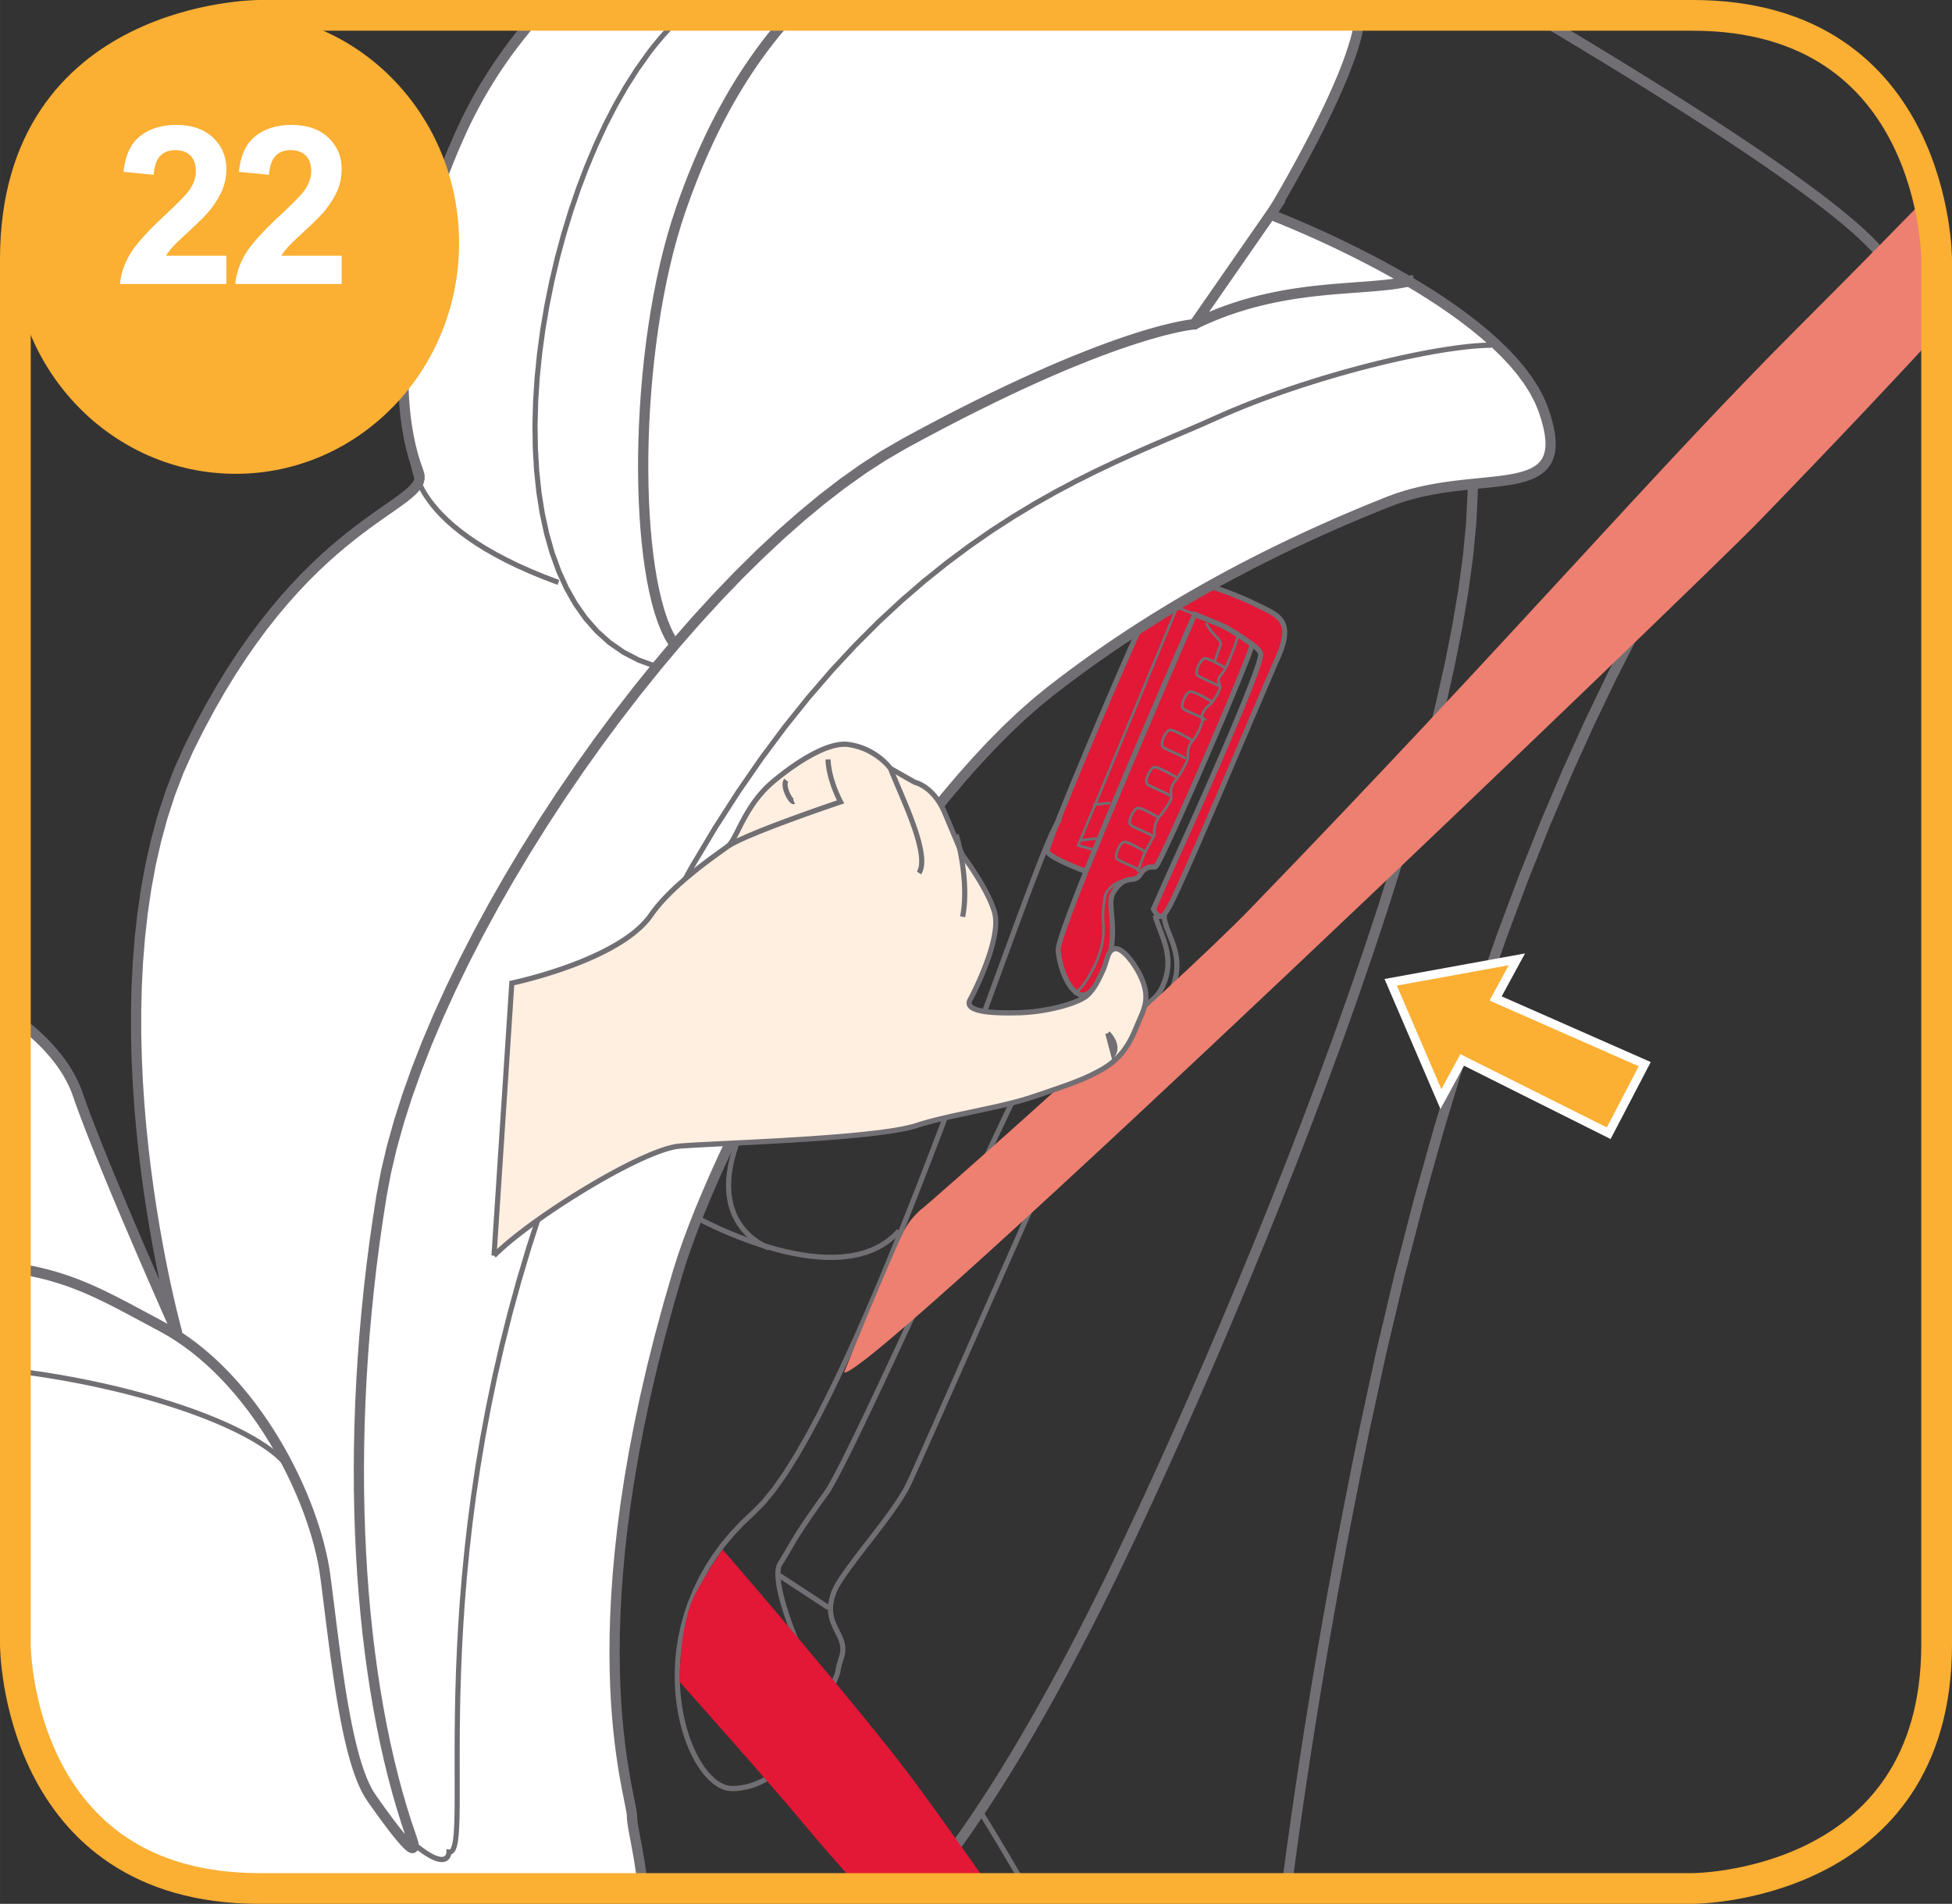 <?xml version="1.0" encoding="UTF-8"?>
<!DOCTYPE svg PUBLIC "-//W3C//DTD SVG 1.1//EN" "http://www.w3.org/Graphics/SVG/1.1/DTD/svg11.dtd">
<!-- Creator: CorelDRAW 2017 -->
<svg xmlns="http://www.w3.org/2000/svg" xml:space="preserve" width="56.011mm" height="54.64mm" version="1.1" style="shape-rendering:geometricPrecision; text-rendering:geometricPrecision; image-rendering:optimizeQuality; fill-rule:evenodd; clip-rule:evenodd"
viewBox="0 0 1976.9 1928.52"
 xmlns:xlink="http://www.w3.org/1999/xlink">
 <rect x="0" y="0" width="1976.9" height="1928.52" fill="#333333" stroke="none"/>
 <defs>
  <style type="text/css">
   <![CDATA[
    .str1 {stroke:#FBAF33;stroke-width:31.13;stroke-miterlimit:4}
    .str2 {stroke:white;stroke-width:8.83;stroke-miterlimit:4}
    .str0 {stroke:#716F73;stroke-width:2.69;stroke-miterlimit:22.926}
    .fil2 {fill:none;fill-rule:nonzero}
    .fil4 {fill:#00A8CB;fill-rule:nonzero}
    .fil1 {fill:#716F73;fill-rule:nonzero}
    .fil0 {fill:#E31736;fill-rule:nonzero}
    .fil5 {fill:#ED8071;fill-rule:nonzero}
    .fil7 {fill:#FBAF33;fill-rule:nonzero}
    .fil6 {fill:#FFEFE1;fill-rule:nonzero}
    .fil3 {fill:white;fill-rule:nonzero}
   ]]>
  </style>
 </defs>
 <g id="Слой_x0020_1">
  <path class="fil0" d="M1205.99 650.39c0,0 11.58,-25.95 19.85,-20.18 0,0 47.96,20.7 50.85,31.83 2.88,11.12 -71.33,176.21 -89.45,215.91 -7.01,15.34 -19.06,42.9 -19.06,42.9 6.86,13.59 11.16,8.11 21.16,-12.68 20.82,-43.24 86.89,-201.5 104.73,-241.83 12.95,-29.28 7.11,-39.39 -9.92,-48.07 -58.57,-29.88 -100.1,-37.97 -113.73,-15.76 -13.62,22.21 -110.88,252.5 -109.91,259.52 0.96,7.02 45.95,23.21 45.95,23.21l99.54 -234.85z"/>
  <g>
   <path class="fil1" d="M1226.85 627.77l-2.02 4.87 -0.45 -0.25 -0.38 -0.22 -0.33 -0.12 -0.32 -0.04 -0.37 0.02 -0.45 0.1 -0.52 0.2 -0.6 0.31 -0.65 0.43 -0.69 0.54 -0.72 0.64 -0.73 0.73 -0.74 0.82 -0.74 0.88 -0.73 0.94 -0.73 0.98 -0.71 1.02 -0.7 1.04 -0.67 1.05 -0.65 1.06 -0.61 1.04 -0.58 1.02 -0.55 0.98 -0.51 0.94 -0.47 0.89 -0.42 0.82 -0.38 0.74 -0.32 0.65 -0.27 0.56 -0.22 0.46 -0.16 0.33 -0.08 0.19 -0.03 0.07 -4.72 -2.2 0.04 -0.08 0.11 -0.24 0.17 -0.36 0.23 -0.48 0.28 -0.59 0.35 -0.7 0.39 -0.78 0.44 -0.86 0.49 -0.94 0.54 -0.99 0.58 -1.04 0.62 -1.08 0.66 -1.11 0.69 -1.13 0.72 -1.14 0.76 -1.13 0.78 -1.13 0.81 -1.1 0.84 -1.07 0.86 -1.03 0.9 -0.98 0.92 -0.92 0.95 -0.85 1 -0.77 1.03 -0.68 1.09 -0.58 1.16 -0.44 1.22 -0.27 1.28 -0.07 1.31 0.18 1.27 0.43 1.19 0.68 -0.45 -0.25zm-2.02 4.87l-0.23 -0.1 -0.22 -0.16 0.45 0.25zm54.36 28.72l-5.01 1.36 0 0 -0.22 -0.59 -0.46 -0.79 -0.71 -0.94 -0.95 -1.06 -1.17 -1.13 -1.37 -1.18 -1.55 -1.23 -1.71 -1.26 -1.84 -1.28 -1.96 -1.29 -2.06 -1.3 -2.14 -1.3 -2.21 -1.29 -2.26 -1.28 -2.28 -1.26 -2.29 -1.24 -2.29 -1.2 -2.26 -1.16 -2.23 -1.13 -2.16 -1.07 -2.09 -1.02 -2 -0.96 -1.89 -0.9 -1.76 -0.83 -1.62 -0.75 -1.46 -0.67 -1.28 -0.58 -1.08 -0.49 -0.87 -0.38 -0.64 -0.28 -0.4 -0.18 -0.13 -0.05 2.02 -4.87 0.15 0.07 0.41 0.18 0.66 0.29 0.88 0.39 1.1 0.49 1.29 0.59 1.48 0.67 1.64 0.76 1.78 0.83 1.92 0.91 2.02 0.97 2.12 1.03 2.2 1.09 2.26 1.14 2.3 1.19 2.33 1.22 2.34 1.26 2.33 1.29 2.31 1.31 2.27 1.33 2.22 1.35 2.14 1.35 2.06 1.36 1.96 1.36 1.84 1.36 1.7 1.35 1.56 1.35 1.4 1.35 1.23 1.35 1.04 1.39 0.83 1.45 0.58 1.55 0 0zm-89.61 217.71l-4.69 -2.23 0 0 1.86 -4.08 2.16 -4.76 2.44 -5.4 2.7 -5.98 2.93 -6.5 3.13 -6.98 3.32 -7.41 3.48 -7.79 3.61 -8.11 3.72 -8.39 3.8 -8.61 3.86 -8.78 3.9 -8.9 3.91 -8.98 3.9 -8.99 3.86 -8.96 3.8 -8.87 3.71 -8.74 3.6 -8.55 3.47 -8.31 3.31 -8.02 3.12 -7.68 2.91 -7.29 2.68 -6.84 2.42 -6.34 2.14 -5.79 1.83 -5.18 1.49 -4.52 1.14 -3.79 0.74 -2.98 0.33 -2.01 0.02 -0.58 5.01 -1.36 0.12 2.4 -0.43 2.66 -0.82 3.29 -1.19 3.98 -1.54 4.64 -1.86 5.27 -2.16 5.86 -2.44 6.39 -2.7 6.88 -2.93 7.32 -3.13 7.71 -3.31 8.04 -3.47 8.33 -3.61 8.57 -3.72 8.75 -3.8 8.89 -3.86 8.96 -3.9 9 -3.91 8.98 -3.9 8.91 -3.87 8.79 -3.8 8.62 -3.72 8.4 -3.61 8.12 -3.48 7.79 -3.32 7.42 -3.13 6.98 -2.93 6.51 -2.7 5.98 -2.45 5.4 -2.16 4.77 -1.86 4.08 0 0zm-19.11 40.57l-4.6 2.42 -0.06 -2.29 0.04 -0.08 0.1 -0.23 0.17 -0.38 0.23 -0.52 0.29 -0.65 0.34 -0.78 0.4 -0.9 0.44 -1 0.49 -1.11 0.53 -1.21 0.57 -1.3 0.61 -1.37 0.64 -1.45 0.67 -1.52 0.7 -1.57 0.72 -1.63 0.74 -1.67 0.76 -1.71 0.77 -1.74 0.78 -1.76 0.79 -1.78 0.79 -1.79 0.8 -1.79 0.8 -1.79 0.79 -1.77 0.78 -1.75 0.78 -1.73 0.76 -1.69 0.74 -1.64 0.72 -1.6 0.7 -1.54 0.67 -1.48 4.69 2.23 -0.67 1.47 -0.7 1.54 -0.72 1.59 -0.74 1.64 -0.76 1.68 -0.77 1.72 -0.78 1.74 -0.79 1.78 -0.8 1.78 -0.79 1.79 -0.79 1.79 -0.79 1.78 -0.78 1.76 -0.77 1.74 -0.76 1.71 -0.74 1.67 -0.72 1.62 -0.7 1.58 -0.67 1.51 -0.64 1.45 -0.61 1.38 -0.57 1.29 -0.53 1.21 -0.49 1.11 -0.44 1.01 -0.4 0.89 -0.34 0.77 -0.29 0.66 -0.23 0.52 -0.17 0.38 -0.1 0.24 -0.04 0.08 -0.06 -2.29zm-4.6 2.42l-0.57 -1.13 0.51 -1.16 0.06 2.29zm21.14 -15.05l4.65 2.33 0 0 -0.93 1.91 -0.9 1.83 -0.86 1.74 -0.84 1.65 -0.82 1.56 -0.79 1.48 -0.77 1.39 -0.76 1.3 -0.74 1.21 -0.73 1.13 -0.72 1.04 -0.72 0.96 -0.72 0.88 -0.73 0.8 -0.76 0.71 -0.79 0.63 -0.84 0.53 -0.9 0.42 -0.97 0.29 -1.02 0.12 -1.02 -0.06 -1 -0.24 -0.94 -0.4 -0.86 -0.53 -0.8 -0.64 -0.75 -0.73 -0.71 -0.82 -0.69 -0.91 -0.67 -1 -0.67 -1.09 -0.67 -1.19 -0.67 -1.28 4.6 -2.42 0.6 1.15 0.58 1.03 0.55 0.9 0.53 0.78 0.49 0.65 0.46 0.53 0.4 0.4 0.35 0.28 0.28 0.17 0.2 0.08 0.14 0.04 0.12 0.01 0.12 -0.01 0.18 -0.06 0.27 -0.13 0.34 -0.22 0.41 -0.32 0.47 -0.44 0.51 -0.55 0.55 -0.67 0.59 -0.78 0.62 -0.9 0.65 -1 0.68 -1.11 0.7 -1.21 0.73 -1.31 0.76 -1.41 0.79 -1.51 0.82 -1.61 0.85 -1.7 0.88 -1.8 0.91 -1.89 0 0zm104.69 -241.75l4.72 2.17 0 0 -1.81 4.11 -2.07 4.76 -2.32 5.37 -2.56 5.93 -2.77 6.46 -2.97 6.93 -3.14 7.37 -3.31 7.76 -3.46 8.11 -3.59 8.42 -3.7 8.68 -3.79 8.9 -3.87 9.09 -3.93 9.22 -3.97 9.31 -4 9.37 -4 9.38 -4 9.34 -3.97 9.26 -3.93 9.15 -3.87 8.99 -3.79 8.77 -3.7 8.53 -3.59 8.25 -3.46 7.91 -3.31 7.54 -3.16 7.12 -2.98 6.66 -2.78 6.16 -2.57 5.62 -2.34 5.03 -2.09 4.4 -4.65 -2.33 2.07 -4.36 2.32 -5 2.55 -5.59 2.77 -6.14 2.97 -6.65 3.15 -7.1 3.31 -7.52 3.46 -7.9 3.59 -8.23 3.69 -8.53 3.79 -8.77 3.87 -8.98 3.93 -9.14 3.97 -9.26 4 -9.34 4 -9.37 4 -9.37 3.97 -9.31 3.93 -9.22 3.87 -9.08 3.79 -8.9 3.7 -8.68 3.59 -8.42 3.46 -8.11 3.31 -7.76 3.14 -7.37 2.97 -6.94 2.77 -6.46 2.56 -5.94 2.33 -5.38 2.08 -4.78 1.81 -4.13 0 0zm-8.71 -44.62l2.32 -4.73 0 0 1.62 0.85 1.55 0.86 1.5 0.88 1.43 0.91 1.37 0.94 1.3 0.97 1.24 1.02 1.16 1.06 1.09 1.11 1.02 1.16 0.94 1.22 0.85 1.28 0.76 1.34 0.66 1.39 0.57 1.46 0.47 1.52 0.37 1.58 0.26 1.63 0.16 1.7 0.06 1.75 -0.04 1.82 -0.15 1.88 -0.24 1.95 -0.35 2.02 -0.45 2.1 -0.55 2.18 -0.65 2.26 -0.76 2.35 -0.86 2.44 -0.96 2.53 -1.07 2.63 -1.18 2.74 -4.72 -2.17 1.14 -2.64 1.03 -2.53 0.92 -2.41 0.81 -2.3 0.71 -2.2 0.61 -2.09 0.5 -1.99 0.41 -1.89 0.31 -1.79 0.22 -1.7 0.13 -1.61 0.04 -1.52 -0.05 -1.44 -0.13 -1.35 -0.21 -1.28 -0.28 -1.21 -0.35 -1.15 -0.43 -1.1 -0.5 -1.05 -0.57 -1.01 -0.65 -0.97 -0.72 -0.95 -0.8 -0.91 -0.89 -0.9 -0.96 -0.87 -1.05 -0.86 -1.13 -0.84 -1.21 -0.83 -1.28 -0.82 -1.36 -0.8 -1.44 -0.8 -1.51 -0.79 0 0zm-110.37 -16.72l-4.39 -2.8 0 0 1.5 -2.21 1.69 -2.02 1.87 -1.83 2.04 -1.63 2.2 -1.44 2.36 -1.24 2.5 -1.04 2.64 -0.86 2.78 -0.67 2.9 -0.49 3.04 -0.32 3.16 -0.15 3.29 0.01 3.42 0.18 3.54 0.34 3.67 0.49 3.79 0.65 3.91 0.8 4.03 0.95 4.15 1.1 4.27 1.25 4.38 1.39 4.51 1.54 4.62 1.68 4.72 1.81 4.84 1.96 4.95 2.09 5.06 2.22 5.16 2.36 5.26 2.49 5.37 2.62 5.46 2.75 -2.32 4.73 -5.41 -2.72 -5.31 -2.59 -5.21 -2.47 -5.1 -2.33 -4.99 -2.2 -4.87 -2.06 -4.76 -1.92 -4.64 -1.79 -4.52 -1.64 -4.4 -1.5 -4.28 -1.36 -4.15 -1.22 -4.02 -1.07 -3.89 -0.92 -3.76 -0.77 -3.62 -0.62 -3.48 -0.47 -3.33 -0.32 -3.19 -0.17 -3.04 -0.01 -2.89 0.13 -2.73 0.29 -2.57 0.44 -2.42 0.59 -2.26 0.73 -2.1 0.88 -1.94 1.02 -1.78 1.17 -1.64 1.31 -1.49 1.46 -1.36 1.62 -1.21 1.78 0 0zm-109.54 257.75l-5.13 0.73 0 0 0.24 -2.3 0.79 -2.71 1.27 -3.76 1.73 -4.79 2.17 -5.77 2.58 -6.67 2.95 -7.5 3.3 -8.26 3.6 -8.93 3.87 -9.53 4.12 -10.04 4.33 -10.48 4.5 -10.84 4.64 -11.12 4.76 -11.33 4.83 -11.45 4.87 -11.49 4.88 -11.46 4.86 -11.35 4.8 -11.15 4.71 -10.88 4.59 -10.53 4.43 -10.1 4.24 -9.6 4.02 -9.01 3.76 -8.35 3.48 -7.6 3.15 -6.78 2.8 -5.89 2.42 -4.92 2 -3.88 1.6 -2.81 4.39 2.8 -1.44 2.55 -1.94 3.76 -2.38 4.84 -2.78 5.84 -3.13 6.75 -3.46 7.57 -3.75 8.33 -4.01 8.99 -4.24 9.58 -4.43 10.09 -4.58 10.52 -4.7 10.87 -4.8 11.15 -4.85 11.33 -4.88 11.45 -4.87 11.48 -4.83 11.44 -4.75 11.31 -4.64 11.11 -4.5 10.84 -4.32 10.47 -4.11 10.03 -3.87 9.51 -3.59 8.92 -3.28 8.23 -2.94 7.48 -2.56 6.64 -2.15 5.71 -1.7 4.71 -1.22 3.61 -0.68 2.34 -0.14 0.3 0 0zm41.01 22.53l4.76 2.1 -3.24 1.44 -0.14 -0.05 -0.38 -0.14 -0.61 -0.22 -0.83 -0.31 -1.03 -0.38 -1.21 -0.45 -1.38 -0.52 -1.52 -0.59 -1.66 -0.64 -1.78 -0.7 -1.88 -0.74 -1.96 -0.79 -2.04 -0.83 -2.09 -0.86 -2.12 -0.89 -2.15 -0.92 -2.15 -0.94 -2.14 -0.96 -2.11 -0.97 -2.07 -0.98 -2.01 -0.98 -1.93 -0.99 -1.85 -0.98 -1.75 -0.98 -1.63 -0.97 -1.5 -0.96 -1.37 -0.96 -1.22 -0.96 -1.06 -0.97 -0.91 -1.04 -0.74 -1.2 -0.45 -1.47 5.13 -0.73 -0.02 -0.1 0.18 0.27 0.46 0.52 0.72 0.66 0.95 0.75 1.16 0.81 1.34 0.86 1.5 0.89 1.64 0.91 1.76 0.94 1.86 0.95 1.94 0.95 2.01 0.95 2.07 0.95 2.09 0.94 2.11 0.92 2.11 0.91 2.09 0.88 2.06 0.85 2.01 0.82 1.94 0.78 1.86 0.74 1.76 0.69 1.64 0.63 1.51 0.58 1.36 0.52 1.19 0.45 1.01 0.37 0.82 0.3 0.6 0.22 0.37 0.13 0.12 0.05 -3.24 1.44zm4.76 2.1l-0.96 2.26 -2.28 -0.82 3.24 -1.44zm99.54 -234.85l-99.54 234.85 -4.76 -2.1 99.54 -234.85 4.76 2.1z"/>
  </g>
  <path class="fil0" d="M1268.2 652.87c-7.88,27.05 -93.74,224.29 -97.91,225.13 -4.16,0.83 -9.36,-1.91 -15.62,7.97 -6.27,9.86 -14.84,-2.2 -27.24,18.27 -6.44,10.63 2.88,28.55 -2.58,60.07 -2.75,15.8 -19.06,49.63 -32.05,42.77 -12.98,-6.85 -19.75,-29.81 -21.12,-44.23 -1.89,-19.93 138.33,-340.51 138.33,-340.51 0,0 15.71,6.42 25.67,10.42 11.33,4.55 32.53,20.12 32.53,20.12z"/>
  <g>
   <path class="fil1" d="M1170.79 880.6l-0.99 -5.19 -0.01 0 -0.96 0.39 0.93 -1.51 1.44 -2.65 1.86 -3.64 2.23 -4.55 2.57 -5.37 2.88 -6.12 3.16 -6.8 3.4 -7.43 3.61 -7.97 3.8 -8.45 3.96 -8.87 4.08 -9.21 4.18 -9.49 4.26 -9.7 4.3 -9.84 4.31 -9.92 4.29 -9.93 4.24 -9.88 4.16 -9.74 4.06 -9.56 3.92 -9.3 3.76 -8.97 3.56 -8.58 3.34 -8.11 3.08 -7.59 2.81 -6.99 2.49 -6.32 2.15 -5.59 1.78 -4.78 1.37 -3.89 0.93 -2.92 4.97 1.5 -1 3.13 -1.4 4.01 -1.8 4.85 -2.17 5.64 -2.51 6.36 -2.81 7.01 -3.1 7.61 -3.35 8.14 -3.57 8.59 -3.76 8.98 -3.93 9.31 -4.06 9.57 -4.16 9.76 -4.24 9.88 -4.3 9.94 -4.31 9.93 -4.3 9.85 -4.26 9.71 -4.19 9.5 -4.09 9.23 -3.96 8.87 -3.8 8.47 -3.62 7.99 -3.41 7.44 -3.16 6.83 -2.89 6.15 -2.59 5.41 -2.26 4.6 -1.91 3.74 -1.54 2.83 -1.22 1.95 -2.21 1.68 -0.01 0zm0.01 0l-0.01 0 0.53 -0.11 -0.52 0.11zm-13.96 6.81l-4.35 -2.87 0 0 0.63 -0.96 0.62 -0.89 0.64 -0.83 0.63 -0.77 0.63 -0.71 0.64 -0.65 0.64 -0.59 0.64 -0.54 0.64 -0.48 0.65 -0.44 0.65 -0.38 0.63 -0.33 0.64 -0.3 0.64 -0.25 0.63 -0.21 0.61 -0.17 0.59 -0.13 0.59 -0.11 0.57 -0.08 0.55 -0.06 0.53 -0.04 0.51 -0.02 0.5 -0.01 0.46 -0.01 0.44 -0 0.42 -0.01 0.41 -0.01 0.37 -0.01 0.34 -0.02 0.32 -0.03 0.3 -0.04 0.26 -0.05 0.99 5.19 -0.52 0.09 -0.5 0.06 -0.49 0.04 -0.48 0.02 -0.46 0.02 -0.45 0.01 -0.44 0.01 -0.44 0 -0.42 0.01 -0.4 0.01 -0.4 0.02 -0.39 0.02 -0.38 0.04 -0.38 0.05 -0.37 0.07 -0.38 0.08 -0.37 0.1 -0.37 0.12 -0.37 0.14 -0.38 0.17 -0.4 0.21 -0.4 0.24 -0.41 0.28 -0.42 0.32 -0.44 0.37 -0.46 0.43 -0.47 0.48 -0.48 0.54 -0.5 0.6 -0.5 0.67 -0.53 0.74 -0.54 0.82 0 0zm-27.22 18.22l-4.4 -2.78 0 0 1.2 -1.91 1.19 -1.73 1.18 -1.57 1.17 -1.41 1.15 -1.26 1.15 -1.13 1.14 -0.99 1.13 -0.87 1.12 -0.75 1.11 -0.64 1.09 -0.54 1.07 -0.45 1.04 -0.37 1.02 -0.29 0.98 -0.23 0.93 -0.18 0.9 -0.14 0.85 -0.12 0.8 -0.1 0.76 -0.1 0.71 -0.1 0.66 -0.11 0.6 -0.13 0.56 -0.15 0.52 -0.18 0.47 -0.21 0.46 -0.25 0.44 -0.3 0.44 -0.37 0.45 -0.46 0.47 -0.57 0.48 -0.69 4.35 2.87 -0.71 1.03 -0.75 0.92 -0.79 0.81 -0.83 0.7 -0.86 0.59 -0.88 0.49 -0.89 0.39 -0.88 0.3 -0.86 0.24 -0.85 0.18 -0.84 0.14 -0.81 0.11 -0.8 0.1 -0.78 0.1 -0.77 0.1 -0.76 0.12 -0.76 0.14 -0.76 0.18 -0.75 0.22 -0.76 0.27 -0.77 0.32 -0.79 0.4 -0.82 0.47 -0.84 0.57 -0.88 0.67 -0.9 0.79 -0.94 0.92 -0.97 1.06 -1.01 1.21 -1.04 1.38 -1.07 1.56 -1.1 1.74 0 0zm-2.23 59.14l-5.1 -0.92 0 0 0.46 -2.85 0.38 -2.77 0.31 -2.7 0.24 -2.62 0.18 -2.55 0.12 -2.48 0.06 -2.41 0.02 -2.34 -0.02 -2.27 -0.06 -2.21 -0.08 -2.15 -0.11 -2.08 -0.13 -2.02 -0.15 -1.96 -0.15 -1.91 -0.16 -1.85 -0.16 -1.8 -0.15 -1.75 -0.13 -1.69 -0.12 -1.65 -0.09 -1.61 -0.06 -1.57 -0.02 -1.52 0.02 -1.49 0.08 -1.45 0.13 -1.42 0.2 -1.4 0.28 -1.36 0.36 -1.33 0.46 -1.3 0.56 -1.26 0.67 -1.21 4.4 2.78 -0.45 0.82 -0.38 0.86 -0.32 0.91 -0.26 0.98 -0.21 1.04 -0.16 1.1 -0.11 1.18 -0.06 1.24 -0.02 1.31 0.02 1.38 0.05 1.45 0.08 1.52 0.12 1.59 0.13 1.66 0.15 1.73 0.16 1.8 0.16 1.86 0.16 1.94 0.15 2 0.14 2.08 0.11 2.15 0.09 2.22 0.06 2.29 0.02 2.37 -0.02 2.44 -0.07 2.51 -0.12 2.59 -0.18 2.66 -0.25 2.74 -0.32 2.82 -0.4 2.9 -0.48 2.98 0 0zm-35.79 44.65l2.38 -4.69 0 0 0.84 0.36 0.82 0.19 0.83 0.05 0.87 -0.08 0.93 -0.24 0.99 -0.39 1.04 -0.55 1.08 -0.72 1.12 -0.87 1.14 -1.03 1.15 -1.16 1.15 -1.29 1.15 -1.41 1.14 -1.52 1.13 -1.61 1.1 -1.69 1.08 -1.76 1.06 -1.83 1.02 -1.87 0.98 -1.91 0.94 -1.93 0.9 -1.95 0.85 -1.95 0.8 -1.94 0.74 -1.92 0.69 -1.89 0.63 -1.84 0.56 -1.79 0.5 -1.72 0.43 -1.64 0.36 -1.55 0.28 -1.43 5.1 0.92 -0.32 1.63 -0.39 1.71 -0.46 1.79 -0.54 1.85 -0.6 1.91 -0.67 1.96 -0.73 1.99 -0.79 2.02 -0.84 2.04 -0.89 2.05 -0.94 2.05 -0.99 2.04 -1.04 2.01 -1.08 1.98 -1.12 1.94 -1.15 1.89 -1.2 1.83 -1.22 1.75 -1.26 1.67 -1.29 1.58 -1.32 1.48 -1.35 1.37 -1.39 1.25 -1.42 1.11 -1.46 0.97 -1.52 0.8 -1.56 0.62 -1.62 0.41 -1.66 0.16 -1.68 -0.11 -1.67 -0.4 -1.62 -0.69 0 0zm-22.51 -46.33l5.16 -0.51 0 0 0.14 1.32 0.17 1.37 0.2 1.42 0.23 1.45 0.26 1.48 0.3 1.52 0.32 1.54 0.36 1.55 0.39 1.57 0.42 1.58 0.46 1.58 0.49 1.58 0.52 1.57 0.55 1.56 0.58 1.55 0.61 1.53 0.65 1.5 0.68 1.48 0.7 1.44 0.74 1.4 0.77 1.36 0.79 1.31 0.82 1.25 0.85 1.2 0.89 1.14 0.9 1.07 0.93 1 0.95 0.92 0.98 0.85 1 0.76 1.02 0.68 1.04 0.6 -2.38 4.69 -1.36 -0.78 -1.3 -0.88 -1.25 -0.96 -1.2 -1.04 -1.16 -1.12 -1.11 -1.19 -1.06 -1.25 -1.01 -1.31 -0.97 -1.37 -0.94 -1.42 -0.89 -1.46 -0.85 -1.5 -0.81 -1.54 -0.77 -1.57 -0.73 -1.6 -0.7 -1.62 -0.66 -1.64 -0.62 -1.66 -0.59 -1.67 -0.55 -1.67 -0.52 -1.68 -0.48 -1.67 -0.45 -1.67 -0.41 -1.67 -0.38 -1.64 -0.35 -1.62 -0.31 -1.6 -0.28 -1.58 -0.25 -1.55 -0.22 -1.51 -0.18 -1.47 -0.15 -1.43 0 0zm141.88 -343.21l-1.93 4.91 3.33 -1.38 -0.4 0.92 -1.17 2.68 -1.89 4.33 -2.56 5.87 -3.17 7.3 -3.73 8.6 -4.25 9.8 -4.7 10.88 -5.11 11.85 -5.47 12.7 -5.77 13.45 -6.02 14.07 -6.23 14.59 -6.38 14.98 -6.47 15.27 -6.52 15.44 -6.51 15.5 -6.46 15.44 -6.35 15.28 -6.19 14.99 -5.98 14.59 -5.71 14.08 -5.39 13.45 -5.03 12.71 -4.61 11.86 -4.13 10.89 -3.61 9.8 -3.03 8.59 -2.4 7.27 -1.71 5.8 -0.96 4.15 -0.2 2.01 -5.16 0.51 0.26 -3.45 1.07 -4.61 1.77 -6.02 2.44 -7.4 3.06 -8.68 3.63 -9.86 4.15 -10.93 4.61 -11.89 5.04 -12.74 5.4 -13.48 5.72 -14.1 5.98 -14.61 6.19 -15 6.36 -15.28 6.46 -15.46 6.52 -15.51 6.52 -15.45 6.48 -15.28 6.38 -14.99 6.23 -14.59 6.03 -14.07 5.77 -13.45 5.47 -12.71 5.11 -11.85 4.71 -10.89 4.25 -9.8 3.73 -8.61 3.17 -7.3 2.56 -5.87 1.89 -4.34 1.18 -2.68 0.4 -0.92 3.33 -1.38zm-3.33 1.38l1.02 -2.32 2.31 0.95 -3.33 1.38zm28.98 9.03l-1.9 4.92 0 0 -0.95 -0.38 -0.98 -0.4 -1 -0.41 -1.03 -0.42 -1.04 -0.42 -1.06 -0.43 -1.08 -0.43 -1.07 -0.43 -1.08 -0.44 -1.08 -0.43 -1.07 -0.44 -1.06 -0.43 -1.05 -0.42 -1.03 -0.42 -1 -0.41 -0.98 -0.4 -0.96 -0.39 -0.92 -0.38 -0.88 -0.36 -0.84 -0.34 -0.8 -0.32 -0.75 -0.31 -0.7 -0.28 -0.64 -0.26 -0.58 -0.24 -0.52 -0.21 -0.44 -0.18 -0.37 -0.16 -0.29 -0.12 -0.24 -0.1 -0.13 -0.05 -0.04 -0.02 1.93 -4.91 0.05 0.02 0.14 0.06 0.19 0.08 0.31 0.12 0.37 0.16 0.44 0.18 0.52 0.21 0.58 0.23 0.64 0.26 0.7 0.28 0.75 0.31 0.8 0.32 0.84 0.34 0.89 0.36 0.92 0.38 0.95 0.38 0.98 0.4 1.01 0.41 1.03 0.42 1.05 0.42 1.07 0.43 1.07 0.44 1.07 0.43 1.08 0.44 1.07 0.43 1.07 0.43 1.06 0.43 1.04 0.42 1.02 0.41 1.01 0.41 0.98 0.4 0.95 0.38 0 0zm33.09 20.44l-3.03 4.29 -0.06 -0.05 -0.17 -0.12 -0.29 -0.21 -0.4 -0.29 -0.49 -0.36 -0.6 -0.43 -0.68 -0.48 -0.77 -0.54 -0.85 -0.6 -0.91 -0.64 -0.98 -0.69 -1.04 -0.72 -1.1 -0.75 -1.15 -0.78 -1.19 -0.8 -1.23 -0.82 -1.26 -0.83 -1.3 -0.84 -1.31 -0.85 -1.33 -0.84 -1.33 -0.84 -1.34 -0.83 -1.33 -0.81 -1.32 -0.78 -1.32 -0.76 -1.29 -0.73 -1.26 -0.69 -1.23 -0.65 -1.19 -0.6 -1.14 -0.55 -1.08 -0.49 -1.02 -0.43 1.9 -4.92 1.16 0.49 1.2 0.54 1.24 0.6 1.27 0.64 1.3 0.69 1.32 0.72 1.34 0.76 1.36 0.78 1.37 0.81 1.37 0.84 1.37 0.84 1.36 0.86 1.36 0.86 1.34 0.86 1.31 0.86 1.28 0.85 1.25 0.84 1.21 0.82 1.16 0.79 1.12 0.77 1.06 0.73 1 0.7 0.93 0.65 0.85 0.6 0.78 0.55 0.69 0.49 0.6 0.43 0.51 0.36 0.4 0.29 0.29 0.21 0.19 0.14 0.06 0.05z"/>
  </g>
  <g>
   <path class="fil2 str0" d="M1152.12 883.05c0,0 6.01,-17.3 8.33,-21.29 2.32,-3.99 8.7,-15.92 8.7,-15.92 0,0 -1.7,-10.35 5.25,-18.93 2.17,-2.68 7.09,-8.92 10.69,-15.27 3.28,-5.78 -2.85,-10.68 4.84,-20.29 4.58,-5.74 11.03,-17.02 12.5,-21.25 1.48,-4.22 -1.73,-11.56 5.54,-19.98 6.21,-7.2 9.76,-19.34 9.76,-19.34 0,0 -3.06,-9.16 6.72,-16.33 4.13,-3.02 11.05,-15 11.3,-18.23 0.27,-3.22 -4.69,-7.16 1.35,-13.18 6.06,-6.02 17.16,-39.78 17.16,-39.78"/>
  </g>
  <g>
   <path class="fil2 str0" d="M1140.73 892.05c-7.33,-1.17 -20.32,7.77 -21.73,16.26 -4.63,27.73 0.77,25.09 -2.45,45.62 -3.23,20.52 -18.89,47.07 -28.92,53.15"/>
  </g>
  <g>
   <path class="fil2 str0" d="M1241.93 677.1c0,0 -17.31,-10.4 -21.64,-10.19 -4.34,0.19 -10.69,13.98 -7.68,17.04 2.99,3.06 22.7,9.92 23.15,12.26"/>
  </g>
  <g>
   <path class="fil2 str0" d="M1227.33 710.7c0,0 -17.31,-10.41 -21.65,-10.2 -4.34,0.2 -10.67,13.98 -7.69,17.05 2.99,3.07 22.72,9.92 23.16,12.27"/>
  </g>
  <g>
   <path class="fil2 str0" d="M1206.78 749.58c0,0 -17.31,-10.4 -21.65,-10.2 -4.33,0.2 -10.67,13.98 -7.68,17.05 2.98,3.08 22.71,9.92 23.15,12.27"/>
  </g>
  <g>
   <path class="fil2 str0" d="M1191.04 787.27c0,0 -17.31,-10.4 -21.65,-10.2 -4.33,0.2 -10.68,13.99 -7.68,17.05 2.99,3.07 22.71,9.92 23.16,12.27"/>
  </g>
  <g>
   <path class="fil2 str0" d="M1174.14 828.6c0,0 -17.31,-10.4 -21.64,-10.2 -4.34,0.2 -10.69,13.99 -7.7,17.05 2.99,3.07 22.72,9.92 23.16,12.27"/>
  </g>
  <g>
   <path class="fil2 str0" d="M1160.42 863.01c0,0 -17.32,-10.4 -21.65,-10.2 -4.34,0.2 -10.68,13.99 -7.68,17.05 2.99,3.07 22.71,9.92 23.15,12.26"/>
  </g>
  <g>
   <path class="fil2 str0" d="M1230 670.52l6.45 -18.46c-0.4,-4.95 -10.68,-10.68 -14.84,-21.04"/>
  </g>
  <g>
   <polyline class="fil2 str0" points="1210.01,622.33 1192.17,615.2 1094.02,851.23 1091.9,856.34 1110.45,861.56 "/>
  </g>
  <g>
   <line class="fil2 str0" x1="1110.75" y1="849.3" x2="1094.02" y2= "851.23" />
  </g>
  <g>
   <line class="fil2 str0" x1="1107.04" y1="815.22" x2="1124.39" y2= "813.26" />
  </g>
  <g>
   <path class="fil1" d="M1918.93 287.82l-6.2 -8.47 -1.8 2.52 0.28 -1.81 -0.35 -2.62 -1.21 -3.48 -2.21 -4.2 -3.21 -4.81 -4.19 -5.33 -5.14 -5.78 -6.04 -6.21 -6.92 -6.6 -7.76 -6.97 -8.57 -7.32 -9.35 -7.64 -10.09 -7.96 -10.81 -8.26 -11.5 -8.54 -12.15 -8.8 -12.78 -9.06 -13.38 -9.29 -13.94 -9.51 -14.48 -9.72 -14.99 -9.92 -15.47 -10.09 -15.93 -10.27 -16.35 -10.42 -16.74 -10.55 -17.11 -10.68 -17.45 -10.79 -17.76 -10.88 -18.04 -10.97 -18.29 -11.04 -18.52 -11.1 -18.71 -11.13 5.21 -9.14 18.73 11.15 18.55 11.11 18.32 11.05 18.07 10.99 17.79 10.91 17.49 10.81 17.15 10.7 16.79 10.58 16.39 10.44 15.98 10.3 15.52 10.13 15.05 9.95 14.54 9.77 14.01 9.56 13.45 9.34 12.86 9.11 12.24 8.87 11.6 8.62 10.93 8.35 10.22 8.06 9.5 7.77 8.75 7.47 7.97 7.16 7.17 6.84 6.35 6.52 5.5 6.2 4.63 5.89 3.74 5.61 2.81 5.38 1.82 5.27 0.64 5.24 -0.83 5.15 -1.8 2.52zm1.8 -2.52l-0.52 1.55 -1.28 0.98 1.8 -2.52zm-534.95 1169.61l-10.14 -2.17 0 0 17.95 -83.03 18.81 -79.36 19.58 -75.76 20.25 -72.22 20.83 -68.75 21.32 -65.35 21.71 -62.02 22.01 -58.76 22.21 -55.56 22.33 -52.43 22.35 -49.38 22.27 -46.38 22.11 -43.46 21.85 -40.6 21.48 -37.82 21.04 -35.1 20.49 -32.45 19.86 -29.87 19.13 -27.35 18.3 -24.9 17.38 -22.53 16.37 -20.22 15.27 -17.97 14.06 -15.8 12.77 -13.69 11.39 -11.65 9.91 -9.69 8.33 -7.78 6.66 -5.95 4.9 -4.18 3.04 -2.48 1.12 -0.88 6.2 8.47 -0.89 0.7 -2.88 2.35 -4.73 4.04 -6.49 5.8 -8.16 7.62 -9.74 9.52 -11.22 11.48 -12.61 13.52 -13.9 15.61 -15.11 17.79 -16.21 20.03 -17.23 22.33 -18.16 24.71 -18.99 27.15 -19.72 29.66 -20.36 32.24 -20.91 34.89 -21.36 37.6 -21.73 40.39 -21.99 43.24 -22.17 46.17 -22.25 49.16 -22.24 52.22 -22.13 55.34 -21.93 58.54 -21.64 61.8 -21.25 65.13 -20.76 68.54 -20.2 72 -19.53 75.54 -18.76 79.14 -17.91 82.83 0 0zm-77.73 458.75l-10.27 -1.39 1.63 -12.38 1.67 -12.52 1.72 -12.64 1.76 -12.78 1.81 -12.9 1.86 -13.04 1.91 -13.16 1.96 -13.3 2.01 -13.42 2.06 -13.55 2.11 -13.68 2.16 -13.8 2.22 -13.93 2.27 -14.06 2.33 -14.18 2.38 -14.31 2.44 -14.44 2.49 -14.56 2.54 -14.69 2.6 -14.81 2.66 -14.94 2.72 -15.06 2.78 -15.19 2.83 -15.31 2.9 -15.43 2.96 -15.55 3.02 -15.68 3.08 -15.8 3.14 -15.92 3.2 -16.04 3.28 -16.17 3.34 -16.28 10.14 2.17 -3.33 16.26 -3.27 16.14 -3.2 16.02 -3.14 15.9 -3.08 15.78 -3.02 15.65 -2.95 15.53 -2.89 15.41 -2.83 15.29 -2.77 15.16 -2.71 15.04 -2.66 14.91 -2.6 14.79 -2.54 14.66 -2.48 14.54 -2.43 14.41 -2.38 14.29 -2.32 14.16 -2.27 14.04 -2.21 13.91 -2.16 13.78 -2.11 13.66 -2.06 13.52 -2 13.4 -1.96 13.27 -1.91 13.14 -1.86 13.01 -1.81 12.88 -1.76 12.75 -1.71 12.62 -1.67 12.49 -1.62 12.36z"/>
  </g>
  <g>
   <path class="fil1" d="M1096.17 1644.51l9.18 4.9 0 0 -5.43 10.53 -5.4 10.38 -5.38 10.22 -5.36 10.08 -5.34 9.92 -5.31 9.78 -5.29 9.63 -5.28 9.48 -5.26 9.34 -5.24 9.2 -5.23 9.05 -5.21 8.91 -5.19 8.77 -5.18 8.63 -5.17 8.5 -5.16 8.36 -5.15 8.22 -5.14 8.09 -5.13 7.95 -5.12 7.82 -5.11 7.69 -5.11 7.56 -5.1 7.44 -5.1 7.31 -5.1 7.18 -5.1 7.06 -5.09 6.94 -5.09 6.81 -5.1 6.7 -5.09 6.57 -5.1 6.45 -5.1 6.34 -7.97 -6.75 5.04 -6.26 5.04 -6.38 5.04 -6.49 5.04 -6.62 5.04 -6.74 5.04 -6.87 5.05 -6.99 5.05 -7.11 5.05 -7.24 5.06 -7.37 5.06 -7.5 5.07 -7.63 5.08 -7.76 5.09 -7.9 5.1 -8.03 5.11 -8.16 5.12 -8.3 5.13 -8.44 5.15 -8.58 5.16 -8.72 5.18 -8.86 5.19 -9 5.21 -9.15 5.23 -9.29 5.25 -9.43 5.27 -9.58 5.29 -9.73 5.32 -9.88 5.33 -10.03 5.36 -10.19 5.38 -10.34 5.41 -10.49 0 0zm390.03 -1174.16l10.36 -0.37 0.11 29.53 -1.6 31.49 -3.22 33.3 -4.74 34.96 -6.17 36.48 -7.5 37.86 -8.75 39.09 -9.9 40.16 -10.96 41.1 -11.94 41.87 -12.82 42.51 -13.61 42.99 -14.32 43.31 -14.93 43.5 -15.45 43.52 -15.89 43.4 -16.22 43.13 -16.48 42.7 -16.64 42.13 -16.72 41.4 -16.7 40.52 -16.59 39.49 -16.39 38.31 -16.1 36.97 -15.73 35.5 -15.26 33.86 -14.7 32.07 -14.05 30.13 -13.32 28.05 -12.49 25.81 -11.57 23.42 -10.57 20.88 -9.18 -4.9 10.52 -20.79 11.53 -23.34 12.45 -25.74 13.28 -27.98 14.02 -30.07 14.67 -32.01 15.23 -33.79 15.7 -35.43 16.08 -36.92 16.37 -38.25 16.56 -39.42 16.67 -40.45 16.69 -41.33 16.61 -42.05 16.45 -42.62 16.2 -43.04 15.85 -43.31 15.42 -43.42 14.89 -43.38 14.27 -43.19 13.57 -42.85 12.78 -42.36 11.89 -41.7 10.91 -40.91 9.85 -39.96 8.69 -38.84 7.45 -37.58 6.11 -36.16 4.69 -34.58 3.17 -32.85 1.57 -30.95 -0.11 -28.9z"/>
  </g>
  <g>
   <path class="fil1" d="M764.69 1534.21l-3.4 -4 0 0 10.07 -10.16 10.56 -12.99 10.97 -15.6 11.32 -18 11.62 -20.2 11.86 -22.18 12.05 -23.95 12.2 -25.52 12.3 -26.88 12.36 -28.05 12.37 -29 12.34 -29.76 12.26 -30.3 12.14 -30.65 11.97 -30.79 11.76 -30.74 11.5 -30.47 11.2 -30.01 10.86 -29.33 10.47 -28.46 10.03 -27.39 9.55 -26.11 9.04 -24.63 8.46 -22.95 7.86 -21.06 7.2 -18.98 6.5 -16.69 5.76 -14.21 4.98 -11.53 4.19 -8.7 3.45 -5.78 3.83 -3.14 1.13 5.16 -0.8 1.14 -3.03 5.12 -4.05 8.42 -4.92 11.39 -5.73 14.12 -6.48 16.63 -7.19 18.94 -7.84 21.04 -8.46 22.93 -9.03 24.62 -9.55 26.11 -10.04 27.4 -10.47 28.47 -10.86 29.35 -11.21 30.02 -11.51 30.49 -11.77 30.76 -11.99 30.82 -12.15 30.69 -12.28 30.35 -12.36 29.8 -12.4 29.06 -12.39 28.11 -12.34 26.96 -12.24 25.61 -12.1 24.06 -11.93 22.31 -11.71 20.35 -11.45 18.21 -11.16 15.86 -10.84 13.32 -10.51 10.6 0 0zm-23.01 274.94l0.08 5.29 0 0 -5.09 -0.46 -5.03 -1.49 -4.93 -2.44 -4.79 -3.33 -4.64 -4.15 -4.46 -4.93 -4.27 -5.66 -4.04 -6.35 -3.79 -7 -3.51 -7.61 -3.19 -8.18 -2.85 -8.71 -2.46 -9.21 -2.05 -9.66 -1.6 -10.08 -1.12 -10.45 -0.59 -10.78 -0.03 -11.08 0.56 -11.33 1.19 -11.54 1.85 -11.71 2.55 -11.84 3.29 -11.93 4.06 -11.97 4.86 -11.98 5.71 -11.94 6.59 -11.86 7.5 -11.73 8.45 -11.57 9.43 -11.36 10.45 -11.11 11.5 -10.82 3.4 4 -11.27 10.6 -10.23 10.88 -9.22 11.11 -8.26 11.3 -7.32 11.45 -6.43 11.57 -5.57 11.65 -4.74 11.68 -3.96 11.67 -3.2 11.63 -2.49 11.54 -1.8 11.42 -1.16 11.25 -0.54 11.05 0.03 10.79 0.58 10.51 1.08 10.18 1.55 9.8 1.99 9.39 2.39 8.93 2.76 8.43 3.08 7.89 3.37 7.31 3.62 6.68 3.83 6.01 4 5.3 4.12 4.55 4.2 3.76 4.22 2.93 4.2 2.08 4.12 1.22 4.04 0.37 0 0zm92.73 -89.12l4.69 2.24 0 0 -1.74 3.76 -1.8 3.82 -1.87 3.86 -1.93 3.89 -2 3.91 -2.08 3.92 -2.15 3.92 -2.23 3.91 -2.3 3.89 -2.38 3.85 -2.46 3.81 -2.55 3.75 -2.63 3.68 -2.72 3.61 -2.81 3.52 -2.9 3.42 -3 3.31 -3.1 3.18 -3.19 3.05 -3.3 2.91 -3.4 2.75 -3.51 2.58 -3.61 2.4 -3.73 2.21 -3.84 2 -3.96 1.78 -4.07 1.56 -4.19 1.31 -4.3 1.06 -4.42 0.79 -4.53 0.52 -4.64 0.23 -0.08 -5.29 4.32 -0.21 4.21 -0.47 4.09 -0.74 3.99 -0.98 3.88 -1.22 3.78 -1.45 3.68 -1.66 3.59 -1.87 3.49 -2.07 3.4 -2.26 3.31 -2.44 3.23 -2.6 3.13 -2.77 3.05 -2.91 2.96 -3.05 2.88 -3.18 2.8 -3.3 2.72 -3.4 2.64 -3.49 2.56 -3.58 2.48 -3.65 2.4 -3.71 2.33 -3.77 2.26 -3.8 2.18 -3.83 2.11 -3.85 2.04 -3.86 1.97 -3.85 1.91 -3.84 1.84 -3.81 1.78 -3.78 1.72 -3.73 0 0zm15.42 -42.21l4.91 1.69 0 0 -0.67 2.06 -0.57 1.82 -0.48 1.59 -0.4 1.39 -0.32 1.19 -0.26 1.03 -0.21 0.88 -0.16 0.75 -0.12 0.64 -0.1 0.56 -0.08 0.5 -0.07 0.48 -0.07 0.49 -0.08 0.5 -0.1 0.54 -0.13 0.58 -0.16 0.62 -0.2 0.68 -0.25 0.76 -0.3 0.85 -0.36 0.96 -0.43 1.09 -0.51 1.25 -0.6 1.43 -0.7 1.62 -0.8 1.83 -0.91 2.07 -1.04 2.33 -1.17 2.6 -1.31 2.9 -1.46 3.21 -1.62 3.55 -4.69 -2.24 1.61 -3.54 1.46 -3.2 1.31 -2.89 1.16 -2.59 1.03 -2.32 0.91 -2.05 0.79 -1.81 0.68 -1.58 0.58 -1.38 0.49 -1.2 0.41 -1.03 0.32 -0.87 0.26 -0.74 0.2 -0.61 0.15 -0.53 0.12 -0.45 0.09 -0.4 0.07 -0.38 0.07 -0.41 0.06 -0.44 0.07 -0.51 0.09 -0.58 0.11 -0.66 0.14 -0.76 0.19 -0.86 0.23 -0.98 0.28 -1.12 0.35 -1.28 0.42 -1.45 0.5 -1.65 0.59 -1.87 0.68 -2.11 0 0zm-7.73 -65.97l4.84 1.91 0 0 -1.05 3 -0.83 2.84 -0.62 2.69 -0.42 2.55 -0.25 2.42 -0.09 2.3 0.06 2.2 0.19 2.11 0.31 2.02 0.42 1.94 0.52 1.89 0.6 1.83 0.67 1.79 0.73 1.76 0.78 1.73 0.82 1.7 0.84 1.69 0.85 1.69 0.85 1.7 0.83 1.71 0.8 1.74 0.76 1.76 0.68 1.8 0.61 1.85 0.5 1.91 0.39 1.97 0.24 2.03 0.1 2.1 -0.08 2.16 -0.27 2.23 -0.47 2.29 -0.68 2.36 -4.91 -1.69 0.57 -1.97 0.38 -1.87 0.21 -1.79 0.07 -1.72 -0.07 -1.67 -0.2 -1.63 -0.31 -1.6 -0.42 -1.59 -0.52 -1.58 -0.61 -1.58 -0.68 -1.6 -0.75 -1.61 -0.8 -1.64 -0.83 -1.66 -0.86 -1.7 -0.86 -1.74 -0.86 -1.8 -0.84 -1.85 -0.8 -1.91 -0.74 -1.99 -0.67 -2.07 -0.59 -2.15 -0.49 -2.25 -0.35 -2.34 -0.23 -2.44 -0.07 -2.55 0.1 -2.65 0.28 -2.76 0.48 -2.88 0.69 -2.99 0.9 -3.13 1.14 -3.26 0 0zm75.16 -108.57l4.64 2.36 0 0 -1.6 3.12 -1.79 3.23 -1.97 3.34 -2.13 3.43 -2.28 3.52 -2.41 3.6 -2.53 3.67 -2.64 3.73 -2.73 3.77 -2.81 3.82 -2.87 3.84 -2.92 3.87 -2.96 3.87 -2.97 3.87 -2.98 3.86 -2.98 3.84 -2.95 3.81 -2.91 3.77 -2.86 3.71 -2.79 3.65 -2.71 3.58 -2.61 3.49 -2.5 3.4 -2.38 3.29 -2.23 3.18 -2.09 3.04 -1.91 2.91 -1.73 2.75 -1.52 2.59 -1.31 2.39 -1.07 2.2 -0.83 1.97 -4.84 -1.91 0.96 -2.29 1.19 -2.44 1.4 -2.58 1.61 -2.72 1.79 -2.86 1.97 -2.99 2.13 -3.11 2.28 -3.23 2.41 -3.34 2.53 -3.44 2.63 -3.52 2.73 -3.6 2.8 -3.67 2.87 -3.73 2.92 -3.78 2.95 -3.81 2.97 -3.84 2.98 -3.85 2.96 -3.86 2.94 -3.86 2.9 -3.84 2.86 -3.82 2.78 -3.78 2.7 -3.74 2.6 -3.68 2.5 -3.61 2.37 -3.53 2.23 -3.44 2.08 -3.34 1.9 -3.22 1.71 -3.1 1.52 -2.96 0 0zm200 -450.89l4.72 2.19 0 0 -7.85 17.65 -7.97 17.93 -8.06 18.16 -8.14 18.34 -8.18 18.47 -8.21 18.54 -8.22 18.57 -8.21 18.54 -8.16 18.47 -8.11 18.34 -8.03 18.16 -7.92 17.93 -7.8 17.65 -7.65 17.32 -7.48 16.94 -7.29 16.5 -7.08 16.02 -6.84 15.48 -6.59 14.9 -6.3 14.26 -6.01 13.57 -5.68 12.84 -5.34 12.04 -4.97 11.2 -4.58 10.31 -4.18 9.37 -3.74 8.37 -3.29 7.33 -2.81 6.23 -2.32 5.09 -1.8 3.9 -1.27 2.68 -4.64 -2.36 1.24 -2.59 1.78 -3.86 2.31 -5.07 2.81 -6.22 3.28 -7.32 3.74 -8.37 4.18 -9.36 4.58 -10.31 4.97 -11.2 5.34 -12.04 5.68 -12.83 6.01 -13.57 6.3 -14.26 6.59 -14.9 6.84 -15.48 7.08 -16.02 7.29 -16.5 7.48 -16.94 7.65 -17.32 7.8 -17.65 7.92 -17.93 8.03 -18.16 8.11 -18.34 8.16 -18.47 8.21 -18.54 8.22 -18.57 8.21 -18.55 8.18 -18.47 8.14 -18.34 8.06 -18.16 7.97 -17.93 7.85 -17.65 0 0zm67.58 -52.44l4.8 1.98 0 0 -1.71 3.98 -1.87 3.71 -2.02 3.44 -2.14 3.19 -2.26 2.95 -2.36 2.72 -2.45 2.5 -2.53 2.29 -2.59 2.11 -2.64 1.93 -2.68 1.76 -2.7 1.61 -2.71 1.47 -2.71 1.35 -2.7 1.24 -2.67 1.14 -2.63 1.06 -2.58 0.99 -2.51 0.94 -2.44 0.9 -2.35 0.87 -2.25 0.85 -2.13 0.85 -2 0.85 -1.86 0.87 -1.7 0.9 -1.54 0.92 -1.35 0.96 -1.16 1 -0.97 1.04 -0.79 1.08 -0.62 1.16 -4.72 -2.19 0.97 -1.82 1.2 -1.66 1.4 -1.49 1.56 -1.33 1.7 -1.21 1.83 -1.1 1.94 -1.02 2.05 -0.96 2.14 -0.91 2.23 -0.89 2.3 -0.88 2.38 -0.88 2.43 -0.9 2.48 -0.92 2.52 -0.97 2.54 -1.03 2.56 -1.09 2.57 -1.18 2.56 -1.27 2.54 -1.38 2.51 -1.5 2.48 -1.63 2.43 -1.77 2.38 -1.93 2.31 -2.1 2.24 -2.28 2.15 -2.47 2.06 -2.69 1.96 -2.92 1.85 -3.16 1.72 -3.42 1.59 -3.69 0 0zm-8.01 -75.39l5.11 0.88 -0.17 1.43 -0.03 1.47 0.09 1.51 0.21 1.56 0.32 1.62 0.43 1.67 0.52 1.74 0.6 1.79 0.67 1.84 0.73 1.9 0.78 1.96 0.82 2.03 0.83 2.08 0.85 2.14 0.84 2.21 0.82 2.28 0.79 2.35 0.74 2.42 0.68 2.5 0.61 2.57 0.52 2.65 0.42 2.73 0.3 2.82 0.18 2.9 0.03 2.98 -0.13 3.07 -0.29 3.15 -0.48 3.25 -0.67 3.33 -0.88 3.42 -1.1 3.52 -1.33 3.6 -4.8 -1.98 1.24 -3.36 1.02 -3.25 0.81 -3.15 0.62 -3.06 0.43 -2.96 0.27 -2.88 0.11 -2.79 -0.03 -2.71 -0.16 -2.63 -0.28 -2.57 -0.38 -2.51 -0.48 -2.44 -0.56 -2.38 -0.64 -2.33 -0.7 -2.28 -0.74 -2.23 -0.79 -2.18 -0.81 -2.14 -0.83 -2.1 -0.83 -2.06 -0.82 -2.03 -0.8 -2 -0.76 -1.97 -0.72 -1.96 -0.65 -1.94 -0.58 -1.93 -0.49 -1.92 -0.38 -1.93 -0.25 -1.92 -0.12 -1.93 0.05 -1.94 0.22 -1.94z"/>
  </g>
  <path class="fil3" d="M1287.1 217.53c0,0 86.95,-142.78 90.25,-201.96l-833.33 0c-29.8,33.56 -55.54,71.7 -75.5,114.62 -53.51,115.04 -78.7,258.94 -44.47,348.37 13.35,34.88 -118.92,43.79 -233.14,280.26 -112.6,233.09 -11.3,591.97 -11.3,591.97 0,0 -76.41,-170.81 -100.87,-242.16 -9.92,-28.94 -33.05,-55.07 -63.18,-77.02l0 634.28c0,0 0,247.08 247.07,247.08l0 0 388.44 0c-2.78,-32.23 -11.02,-62.3 -11.02,-72.89 0,-21.14 -62.12,-190.27 46.59,-551.84 43.42,-144.43 218.6,-464.51 377.88,-588.64 121.52,-94.71 248.46,-154.38 341.64,-191.38 93.18,-37 191.99,6.68 157.02,-92.81 -37.96,-108.03 -276.08,-197.88 -276.08,-197.88z"/>
  <g>
   <path class="fil1" d="M1372.19 15.26l10.34 0.6 -0.59 6.18 -1.06 6.55 -1.49 6.89 -1.88 7.21 -2.25 7.5 -2.58 7.75 -2.88 7.97 -3.14 8.16 -3.38 8.3 -3.59 8.4 -3.76 8.47 -3.91 8.5 -4.02 8.48 -4.1 8.43 -4.15 8.33 -4.17 8.2 -4.16 8.02 -4.12 7.8 -4.05 7.55 -3.94 7.25 -3.8 6.9 -3.64 6.52 -3.44 6.1 -3.21 5.63 -2.95 5.12 -2.66 4.58 -2.34 3.99 -1.98 3.36 -1.6 2.68 -1.19 1.98 -0.73 1.21 -0.26 0.43 -8.8 -5.58 0.24 -0.4 0.72 -1.19 1.16 -1.94 1.58 -2.66 1.97 -3.33 2.32 -3.96 2.64 -4.54 2.93 -5.09 3.19 -5.59 3.41 -6.06 3.62 -6.48 3.78 -6.85 3.91 -7.19 4.01 -7.49 4.08 -7.74 4.13 -7.95 4.13 -8.12 4.11 -8.26 4.06 -8.33 3.97 -8.38 3.85 -8.38 3.71 -8.34 3.52 -8.26 3.31 -8.12 3.07 -7.96 2.79 -7.74 2.48 -7.47 2.15 -7.16 1.78 -6.8 1.38 -6.39 0.96 -5.92 0.52 -5.39zm-898.98 117.19l-9.36 -4.53 0 0 1.91 -4.06 1.94 -4.03 1.98 -4 2.01 -3.97 2.04 -3.94 2.08 -3.91 2.11 -3.89 2.14 -3.86 2.17 -3.83 2.2 -3.8 2.24 -3.77 2.27 -3.75 2.29 -3.72 2.32 -3.69 2.36 -3.67 2.39 -3.63 2.41 -3.6 2.44 -3.58 2.47 -3.55 2.5 -3.53 2.53 -3.49 2.56 -3.47 2.58 -3.44 2.61 -3.41 2.63 -3.38 2.66 -3.36 2.69 -3.33 2.71 -3.31 2.74 -3.28 2.76 -3.25 2.79 -3.22 2.81 -3.19 7.67 7.1 -2.75 3.12 -2.73 3.16 -2.7 3.18 -2.68 3.2 -2.65 3.23 -2.63 3.26 -2.6 3.29 -2.58 3.31 -2.55 3.34 -2.53 3.36 -2.5 3.39 -2.47 3.42 -2.44 3.45 -2.42 3.47 -2.39 3.5 -2.36 3.53 -2.33 3.55 -2.3 3.58 -2.27 3.6 -2.24 3.64 -2.22 3.66 -2.18 3.69 -2.15 3.72 -2.12 3.74 -2.09 3.77 -2.06 3.8 -2.03 3.82 -1.99 3.86 -1.97 3.88 -1.93 3.91 -1.9 3.94 -1.87 3.96 0 0zm-44.33 344.18l-9.65 3.85 0 0 -3.12 -8.78 -2.76 -9.07 -2.41 -9.35 -2.07 -9.61 -1.73 -9.86 -1.4 -10.09 -1.09 -10.31 -0.77 -10.51 -0.46 -10.7 -0.16 -10.87 0.13 -11.03 0.42 -11.18 0.71 -11.31 0.98 -11.42 1.25 -11.53 1.52 -11.61 1.78 -11.68 2.03 -11.74 2.28 -11.78 2.52 -11.81 2.75 -11.82 2.98 -11.81 3.21 -11.8 3.43 -11.76 3.64 -11.71 3.85 -11.65 4.05 -11.57 4.25 -11.48 4.43 -11.37 4.62 -11.25 4.8 -11.11 4.97 -10.96 9.36 4.53 -4.9 10.78 -4.72 10.93 -4.55 11.07 -4.37 11.2 -4.18 11.3 -3.99 11.4 -3.78 11.47 -3.58 11.53 -3.38 11.58 -3.16 11.61 -2.93 11.62 -2.71 11.63 -2.48 11.6 -2.23 11.57 -1.99 11.53 -1.75 11.46 -1.49 11.38 -1.23 11.29 -0.96 11.18 -0.69 11.05 -0.42 10.91 -0.13 10.75 0.16 10.58 0.45 10.39 0.75 10.18 1.04 9.96 1.36 9.72 1.66 9.47 1.98 9.2 2.3 8.92 2.62 8.62 2.95 8.3 0 0zm-233.32 284.52l-9.29 -4.67 0 0 10.82 -21.64 10.9 -20.36 10.96 -19.12 10.97 -17.92 10.97 -16.77 10.93 -15.67 10.86 -14.61 10.75 -13.6 10.62 -12.64 10.46 -11.71 10.27 -10.84 10.05 -10.01 9.79 -9.23 9.5 -8.49 9.18 -7.8 8.84 -7.15 8.46 -6.55 8.03 -6 7.59 -5.48 7.11 -5.02 6.59 -4.6 6.04 -4.22 5.44 -3.88 4.81 -3.58 4.13 -3.29 3.4 -3.03 2.63 -2.76 1.84 -2.45 1.08 -2.1 0.47 -1.78 -0 -1.7 -0.52 -1.99 9.65 -3.85 1.14 4.42 0.01 4.49 -1.1 4.29 -2.02 3.95 -2.73 3.66 -3.34 3.52 -3.92 3.5 -4.48 3.58 -5.03 3.74 -5.56 3.97 -6.08 4.25 -6.56 4.58 -7.04 4.97 -7.48 5.41 -7.9 5.89 -8.29 6.43 -8.65 7.01 -8.99 7.63 -9.3 8.31 -9.59 9.03 -9.84 9.8 -10.06 10.62 -10.25 11.49 -10.43 12.39 -10.56 13.36 -10.67 14.36 -10.74 15.41 -10.8 16.51 -10.81 17.65 -10.8 18.85 -10.76 20.09 -10.69 21.38 0 0zm-20.65 591.83l9.42 -4.39 -9.69 3.66 -0.3 -1.09 -0.84 -3.08 -1.31 -5.02 -1.73 -6.85 -2.1 -8.6 -2.4 -10.27 -2.65 -11.84 -2.83 -13.33 -2.97 -14.72 -3.05 -16.03 -3.06 -17.25 -3.02 -18.38 -2.92 -19.42 -2.76 -20.38 -2.55 -21.24 -2.27 -22.02 -1.94 -22.71 -1.55 -23.31 -1.11 -23.82 -0.6 -24.25 -0.04 -24.59 0.58 -24.84 1.27 -25 2 -25.07 2.81 -25.06 3.66 -24.95 4.58 -24.77 5.56 -24.49 6.59 -24.12 7.69 -23.67 8.85 -23.12 10.07 -22.48 9.29 4.67 -9.81 21.93 -8.64 22.59 -7.52 23.16 -6.46 23.65 -5.46 24.05 -4.5 24.35 -3.6 24.58 -2.76 24.7 -1.98 24.75 -1.25 24.69 -0.58 24.55 0.04 24.33 0.6 24.01 1.09 23.6 1.54 23.1 1.93 22.51 2.25 21.84 2.53 21.07 2.74 20.22 2.9 19.27 3 18.24 3.03 17.12 3.02 15.91 2.95 14.61 2.81 13.21 2.62 11.74 2.38 10.17 2.08 8.51 1.71 6.77 1.29 4.93 0.82 3.01 0.27 0.99 -9.69 3.66zm-101.04 -242.61l9.78 -3.49 0 0 2.42 6.91 2.7 7.46 2.96 7.94 3.2 8.39 3.41 8.78 3.6 9.12 3.77 9.41 3.9 9.65 4.02 9.83 4.12 9.98 4.19 10.06 4.24 10.1 4.26 10.1 4.25 10.03 4.23 9.92 4.18 9.77 4.11 9.56 4.02 9.3 3.9 8.99 3.76 8.63 3.59 8.23 3.4 7.78 3.19 7.27 2.95 6.71 2.69 6.11 2.41 5.46 2.1 4.75 1.78 4 1.42 3.19 1.04 2.34 0.64 1.44 0.22 0.49 -9.42 4.39 -0.22 -0.49 -0.65 -1.45 -1.04 -2.35 -1.43 -3.2 -1.78 -4.01 -2.11 -4.75 -2.41 -5.46 -2.7 -6.12 -2.95 -6.72 -3.2 -7.28 -3.4 -7.78 -3.6 -8.24 -3.76 -8.65 -3.9 -9.01 -4.02 -9.31 -4.12 -9.58 -4.19 -9.78 -4.24 -9.94 -4.27 -10.06 -4.26 -10.12 -4.24 -10.13 -4.2 -10.09 -4.13 -10.01 -4.04 -9.87 -3.92 -9.68 -3.78 -9.45 -3.62 -9.17 -3.43 -8.84 -3.23 -8.46 -2.99 -8.03 -2.74 -7.56 -2.46 -7.03 0 0zm-61.31 -74.46l6.02 -8.6 2.86 2.11 2.82 2.14 2.77 2.16 2.73 2.18 2.69 2.22 2.64 2.23 2.59 2.26 2.54 2.29 2.5 2.31 2.45 2.34 2.39 2.36 2.34 2.38 2.28 2.41 2.23 2.43 2.17 2.46 2.11 2.48 2.05 2.5 2 2.53 1.93 2.55 1.87 2.57 1.81 2.6 1.74 2.62 1.68 2.64 1.61 2.67 1.54 2.68 1.48 2.71 1.4 2.74 1.32 2.76 1.25 2.78 1.18 2.8 1.1 2.82 1.01 2.84 -9.78 3.49 -0.92 -2.57 -0.99 -2.56 -1.07 -2.54 -1.14 -2.53 -1.21 -2.52 -1.28 -2.5 -1.35 -2.49 -1.42 -2.48 -1.48 -2.46 -1.55 -2.45 -1.62 -2.43 -1.68 -2.41 -1.75 -2.4 -1.81 -2.38 -1.87 -2.37 -1.93 -2.35 -1.99 -2.34 -2.05 -2.32 -2.1 -2.3 -2.16 -2.28 -2.22 -2.26 -2.27 -2.24 -2.33 -2.22 -2.38 -2.2 -2.43 -2.18 -2.48 -2.16 -2.52 -2.14 -2.57 -2.12 -2.62 -2.1 -2.66 -2.08 -2.71 -2.05 -2.75 -2.03zm622.32 804.16l10.36 0 0 0 0.02 0.83 0.06 0.98 0.1 1.12 0.14 1.27 0.18 1.39 0.22 1.5 0.25 1.61 0.29 1.72 0.31 1.81 0.34 1.91 0.36 2 0.39 2.08 0.41 2.17 0.42 2.25 0.43 2.31 0.45 2.39 0.45 2.46 0.47 2.51 0.47 2.58 0.47 2.63 0.47 2.69 0.46 2.74 0.45 2.79 0.45 2.83 0.43 2.87 0.42 2.91 0.4 2.94 0.38 2.97 0.36 3.01 0.34 3.03 0.31 3.05 0.28 3.07 -10.32 0.92 -0.27 -2.96 -0.3 -2.95 -0.32 -2.93 -0.36 -2.92 -0.37 -2.89 -0.4 -2.87 -0.41 -2.83 -0.43 -2.81 -0.43 -2.77 -0.44 -2.73 -0.46 -2.69 -0.46 -2.64 -0.47 -2.6 -0.46 -2.54 -0.46 -2.49 -0.45 -2.44 -0.44 -2.38 -0.43 -2.31 -0.42 -2.24 -0.41 -2.18 -0.39 -2.11 -0.37 -2.04 -0.35 -1.96 -0.32 -1.88 -0.3 -1.8 -0.27 -1.73 -0.24 -1.64 -0.2 -1.56 -0.17 -1.48 -0.12 -1.41 -0.08 -1.34 -0.03 -1.27 0 0zm46.82 -553.39l9.9 3.1 0 0 -9.67 33.24 -8.71 32.12 -7.8 31.01 -6.93 29.9 -6.1 28.8 -5.31 27.72 -4.57 26.64 -3.87 25.56 -3.21 24.5 -2.59 23.44 -2.02 22.4 -1.5 21.36 -1.01 20.33 -0.56 19.31 -0.16 18.29 0.19 17.29 0.52 16.29 0.79 15.3 1.02 14.33 1.21 13.36 1.35 12.39 1.46 11.44 1.52 10.5 1.54 9.57 1.51 8.64 1.45 7.73 1.35 6.84 1.2 5.96 1.02 5.1 0.8 4.3 0.53 3.57 0.22 3.05 -10.36 0 -0.14 -1.79 -0.46 -3.02 -0.76 -4.06 -1 -5.03 -1.2 -5.98 -1.36 -6.91 -1.48 -7.85 -1.54 -8.78 -1.56 -9.72 -1.55 -10.68 -1.48 -11.63 -1.37 -12.59 -1.23 -13.56 -1.03 -14.53 -0.79 -15.52 -0.52 -16.51 -0.2 -17.51 0.17 -18.51 0.57 -19.53 1.02 -20.55 1.51 -21.58 2.04 -22.62 2.62 -23.66 3.24 -24.71 3.9 -25.78 4.61 -26.84 5.35 -27.92 6.14 -29.01 6.97 -30.1 7.85 -31.2 8.76 -32.31 9.73 -33.43 0 0zm379.68 -591.29l6.29 8.4 0 0 -14.81 12.06 -14.89 13.15 -14.95 14.17 -14.98 15.12 -14.98 16.01 -14.95 16.82 -14.89 17.57 -14.8 18.25 -14.69 18.86 -14.54 19.39 -14.36 19.87 -14.17 20.27 -13.94 20.61 -13.68 20.87 -13.4 21.07 -13.09 21.2 -12.76 21.26 -12.38 21.25 -12 21.18 -11.58 21.03 -11.13 20.82 -10.66 20.53 -10.15 20.19 -9.62 19.77 -9.07 19.28 -8.48 18.72 -7.87 18.1 -7.24 17.39 -6.57 16.63 -5.87 15.79 -5.16 14.88 -4.4 13.9 -9.9 -3.1 4.5 -14.19 5.24 -15.13 5.96 -16.01 6.64 -16.82 7.31 -17.56 7.94 -18.24 8.55 -18.87 9.13 -19.41 9.69 -19.89 10.21 -20.31 10.71 -20.65 11.19 -20.93 11.64 -21.15 12.06 -21.29 12.46 -21.36 12.82 -21.37 13.16 -21.32 13.48 -21.19 13.76 -21 14.03 -20.73 14.26 -20.41 14.47 -20.01 14.65 -19.55 14.81 -19.01 14.93 -18.42 15.05 -17.75 15.12 -17.01 15.18 -16.22 15.2 -15.35 15.2 -14.41 15.18 -13.4 15.14 -12.34 0 0zm342.91 -192.1l3.76 9.85 0 0 -8.81 3.53 -9 3.66 -9.18 3.79 -9.35 3.94 -9.53 4.07 -9.68 4.22 -9.84 4.37 -9.98 4.51 -10.12 4.67 -10.26 4.81 -10.38 4.97 -10.5 5.13 -10.61 5.29 -10.71 5.45 -10.81 5.62 -10.9 5.78 -10.98 5.95 -11.06 6.11 -11.12 6.29 -11.19 6.47 -11.24 6.64 -11.29 6.82 -11.32 7 -11.36 7.19 -11.38 7.37 -11.4 7.56 -11.41 7.75 -11.41 7.94 -11.41 8.14 -11.4 8.34 -11.38 8.53 -11.35 8.74 -6.29 -8.4 11.46 -8.82 11.48 -8.61 11.5 -8.41 11.51 -8.21 11.51 -8.01 11.5 -7.82 11.5 -7.62 11.47 -7.43 11.45 -7.25 11.41 -7.06 11.37 -6.87 11.33 -6.69 11.27 -6.52 11.21 -6.34 11.14 -6.16 11.06 -5.99 10.98 -5.82 10.89 -5.65 10.79 -5.49 10.68 -5.33 10.57 -5.16 10.45 -5 10.32 -4.85 10.19 -4.69 10.05 -4.54 9.9 -4.39 9.74 -4.25 9.58 -4.1 9.41 -3.96 9.24 -3.82 9.05 -3.68 8.86 -3.55 0 0zm154.03 -86.1l9.75 -3.56 0 -0 2.98 9.18 2.22 8.44 1.48 7.76 0.74 7.14 0.01 6.57 -0.73 6.04 -1.49 5.53 -2.24 4.99 -2.96 4.42 -3.58 3.82 -4.12 3.24 -4.58 2.71 -4.98 2.25 -5.36 1.87 -5.71 1.56 -6.04 1.3 -6.36 1.1 -6.66 0.94 -6.94 0.83 -7.2 0.77 -7.44 0.74 -7.66 0.77 -7.86 0.83 -8.03 0.92 -8.18 1.07 -8.3 1.25 -8.4 1.46 -8.47 1.73 -8.52 2.02 -8.55 2.36 -8.55 2.74 -8.53 3.16 -3.76 -9.85 8.96 -3.32 8.96 -2.87 8.93 -2.47 8.87 -2.11 8.77 -1.79 8.66 -1.51 8.52 -1.28 8.35 -1.09 8.16 -0.94 7.93 -0.83 7.69 -0.77 7.41 -0.74 7.1 -0.76 6.77 -0.81 6.4 -0.91 6 -1.03 5.57 -1.2 5.1 -1.39 4.6 -1.61 4.07 -1.84 3.52 -2.07 2.96 -2.33 2.45 -2.6 1.97 -2.94 1.52 -3.39 1.06 -3.96 0.56 -4.63 -0.01 -5.36 -0.65 -6.14 -1.32 -6.96 -2.05 -7.79 -2.81 -8.65 0 -0zm-273 -194.7l3.59 -9.92 0.72 0.28 2.02 0.78 3.27 1.28 4.42 1.78 5.5 2.24 6.49 2.71 7.41 3.16 8.24 3.6 9 4.02 9.67 4.43 10.27 4.82 10.79 5.21 11.22 5.58 11.58 5.94 11.86 6.29 12.05 6.62 12.17 6.94 12.21 7.25 12.16 7.55 12.04 7.83 11.84 8.11 11.56 8.37 11.21 8.62 10.76 8.86 10.25 9.1 9.65 9.32 8.98 9.54 8.22 9.75 7.38 9.96 6.46 10.16 5.44 10.37 4.33 10.56 -9.75 3.56 -3.94 -9.58 -5 -9.54 -6.02 -9.47 -6.96 -9.39 -7.82 -9.28 -8.61 -9.15 -9.32 -8.99 -9.94 -8.82 -10.49 -8.63 -10.94 -8.42 -11.33 -8.2 -11.63 -7.97 -11.85 -7.7 -11.99 -7.44 -12.04 -7.15 -12.02 -6.86 -11.91 -6.54 -11.73 -6.22 -11.46 -5.88 -11.11 -5.52 -10.68 -5.16 -10.17 -4.78 -9.59 -4.39 -8.92 -3.98 -8.16 -3.56 -7.33 -3.13 -6.42 -2.68 -5.43 -2.22 -4.36 -1.75 -3.2 -1.26 -1.98 -0.76 -0.65 -0.25z"/>
  </g>
  <g>
   <path class="fil1" d="M838.84 1513.96l-4.16 -3.14 0 0 2.66 -4.08 3.51 -6.09 4.27 -7.9 4.96 -9.58 5.58 -11.1 6.16 -12.5 6.67 -13.76 7.14 -14.89 7.54 -15.89 7.9 -16.77 8.2 -17.5 8.44 -18.11 8.63 -18.59 8.77 -18.95 8.86 -19.16 8.88 -19.25 8.86 -19.21 8.78 -19.04 8.64 -18.73 8.46 -18.3 8.22 -17.74 7.92 -17.05 7.57 -16.22 7.16 -15.27 6.71 -14.2 6.2 -12.98 5.64 -11.64 5.02 -10.17 4.35 -8.58 3.63 -6.86 2.88 -5.05 2.19 -3.24 4 3.37 -1.78 2.66 -2.76 4.84 -3.58 6.75 -4.31 8.51 -4.99 10.13 -5.62 11.61 -6.18 12.96 -6.7 14.17 -7.16 15.26 -7.56 16.21 -7.92 17.04 -8.21 17.74 -8.46 18.3 -8.64 18.73 -8.78 19.04 -8.86 19.21 -8.88 19.25 -8.86 19.17 -8.77 18.95 -8.64 18.6 -8.44 18.12 -8.2 17.52 -7.91 16.78 -7.55 15.91 -7.15 14.92 -6.68 13.78 -6.17 12.53 -5.61 11.15 -4.99 9.64 -4.32 8.01 -3.61 6.26 -2.9 4.44 0 0zm-46.49 71.2l-4.36 -2.85 0 0 1.28 -2.05 1.2 -1.94 1.13 -1.86 1.07 -1.78 1.03 -1.71 0.98 -1.66 0.95 -1.61 0.93 -1.58 0.91 -1.56 0.91 -1.55 0.91 -1.55 0.92 -1.57 0.95 -1.59 0.97 -1.62 1.01 -1.67 1.06 -1.73 1.12 -1.8 1.18 -1.87 1.25 -1.97 1.33 -2.07 1.43 -2.18 1.52 -2.3 1.63 -2.44 1.75 -2.58 1.87 -2.74 2.01 -2.91 2.15 -3.09 2.3 -3.28 2.47 -3.48 2.64 -3.69 2.82 -3.92 3 -4.15 4.16 3.14 -2.99 4.14 -2.8 3.91 -2.63 3.68 -2.45 3.47 -2.29 3.26 -2.14 3.07 -2 2.89 -1.86 2.72 -1.73 2.56 -1.62 2.42 -1.51 2.28 -1.41 2.15 -1.32 2.04 -1.23 1.94 -1.16 1.85 -1.1 1.77 -1.04 1.7 -1 1.65 -0.96 1.61 -0.94 1.57 -0.91 1.55 -0.91 1.55 -0.91 1.55 -0.91 1.56 -0.94 1.59 -0.95 1.62 -0.99 1.67 -1.03 1.73 -1.09 1.8 -1.15 1.88 -1.21 1.97 -1.29 2.07 0 0zm20.88 86.01l-4.72 2.19 -0.1 -0.22 -0.27 -0.61 -0.42 -0.97 -0.58 -1.32 -0.7 -1.66 -0.82 -1.96 -0.93 -2.23 -1.02 -2.5 -1.09 -2.72 -1.16 -2.94 -1.21 -3.13 -1.24 -3.3 -1.26 -3.44 -1.28 -3.56 -1.27 -3.66 -1.25 -3.74 -1.22 -3.79 -1.18 -3.83 -1.12 -3.84 -1.04 -3.82 -0.96 -3.79 -0.86 -3.74 -0.74 -3.66 -0.62 -3.57 -0.47 -3.45 -0.32 -3.32 -0.15 -3.17 0.05 -3 0.26 -2.83 0.51 -2.64 0.79 -2.44 1.12 -2.21 4.36 2.85 -0.7 1.38 -0.55 1.73 -0.4 2.06 -0.22 2.37 -0.04 2.64 0.13 2.87 0.3 3.08 0.44 3.25 0.59 3.4 0.72 3.52 0.83 3.62 0.93 3.68 1.02 3.73 1.09 3.76 1.15 3.76 1.2 3.73 1.23 3.68 1.25 3.61 1.26 3.52 1.25 3.4 1.22 3.26 1.19 3.09 1.14 2.91 1.08 2.7 1 2.47 0.91 2.21 0.81 1.93 0.69 1.63 0.56 1.3 0.42 0.97 0.25 0.59 0.09 0.19z"/>
  </g>
  <path class="fil0" d="M699.25 1625.42c5.11,-15.47 32.38,-55.76 32.38,-55.76 8.6,9.01 139.97,162.62 187.95,226.29 22.23,29.49 52.54,72.21 84.02,117.02l-132.66 0c-24.51,-27.35 -44.46,-50.29 -56.46,-64.87 -31.39,-38.17 -125.89,-144.12 -125.89,-144.12 0,0 -1.75,-41 10.67,-78.56z"/>
  <g>
   <path class="fil1" d="M658.99 55.31l-4.1 -3.23 0 0 0.95 -1.25 0.95 -1.24 0.97 -1.25 0.97 -1.23 0.97 -1.24 0.99 -1.23 0.99 -1.22 1 -1.23 1.01 -1.22 1.02 -1.22 1.02 -1.22 1.03 -1.21 1.04 -1.21 1.05 -1.21 1.06 -1.21 1.06 -1.2 1.07 -1.2 1.08 -1.2 1.08 -1.19 1.09 -1.19 1.1 -1.19 1.1 -1.19 1.12 -1.18 1.12 -1.18 1.13 -1.18 1.13 -1.17 1.14 -1.17 1.14 -1.17 1.15 -1.16 1.16 -1.16 1.16 -1.16 1.18 -1.15 3.59 3.81 -1.15 1.14 -1.15 1.14 -1.14 1.14 -1.14 1.15 -1.13 1.15 -1.13 1.15 -1.11 1.15 -1.11 1.16 -1.1 1.16 -1.09 1.16 -1.09 1.16 -1.08 1.17 -1.08 1.18 -1.07 1.17 -1.06 1.18 -1.06 1.18 -1.05 1.18 -1.03 1.19 -1.03 1.19 -1.02 1.19 -1.02 1.2 -1.01 1.2 -1 1.2 -0.99 1.2 -0.99 1.21 -0.98 1.21 -0.97 1.21 -0.97 1.22 -0.96 1.22 -0.94 1.21 -0.94 1.23 -0.94 1.22 0 0zm5.51 616.95l-1.42 5.08 -17.16 -6.19 -15.77 -8.15 -14.4 -9.99 -13.04 -11.72 -11.72 -13.33 -10.43 -14.81 -9.17 -16.2 -7.94 -17.46 -6.75 -18.62 -5.6 -19.68 -4.48 -20.63 -3.4 -21.47 -2.34 -22.21 -1.32 -22.86 -0.33 -23.39 0.62 -23.82 1.55 -24.15 2.44 -24.37 3.3 -24.49 4.14 -24.51 4.94 -24.41 5.71 -24.22 6.45 -23.92 7.16 -23.52 7.84 -23.01 8.5 -22.4 9.12 -21.68 9.71 -20.87 10.27 -19.94 10.81 -18.91 11.32 -17.77 11.79 -16.54 4.1 3.23 -11.62 16.3 -11.17 17.56 -10.69 18.7 -10.17 19.74 -9.62 20.68 -9.04 21.51 -8.43 22.23 -7.79 22.84 -7.11 23.35 -6.4 23.76 -5.67 24.05 -4.9 24.24 -4.11 24.34 -3.28 24.31 -2.42 24.18 -1.53 23.95 -0.61 23.61 0.33 23.16 1.31 22.61 2.32 21.95 3.35 21.18 4.41 20.31 5.5 19.33 6.62 18.25 7.75 17.05 8.92 15.77 10.11 14.37 11.33 12.88 12.57 11.29 13.86 9.62 15.17 7.84 16.54 5.98z"/>
  </g>
  <g>
   <path class="fil1" d="M694.31 214l-9.77 -3.52 0 -0 2.04 -5.83 2.11 -5.89 2.19 -5.95 2.26 -6 2.34 -6.06 2.42 -6.11 2.51 -6.15 2.59 -6.19 2.68 -6.22 2.77 -6.26 2.86 -6.28 2.95 -6.31 3.05 -6.33 3.15 -6.34 3.25 -6.36 3.35 -6.36 3.46 -6.37 3.56 -6.37 3.67 -6.37 3.79 -6.36 3.9 -6.35 4.01 -6.33 4.14 -6.32 4.25 -6.29 4.37 -6.27 4.5 -6.24 4.63 -6.2 4.75 -6.16 4.89 -6.13 5.02 -6.07 5.16 -6.03 5.29 -5.97 7.62 7.16 -5.17 5.84 -5.04 5.89 -4.91 5.94 -4.78 5.99 -4.66 6.03 -4.52 6.06 -4.4 6.11 -4.28 6.13 -4.16 6.16 -4.04 6.19 -3.93 6.2 -3.82 6.23 -3.71 6.23 -3.6 6.25 -3.5 6.25 -3.38 6.25 -3.29 6.25 -3.19 6.24 -3.09 6.24 -2.99 6.22 -2.9 6.2 -2.81 6.18 -2.72 6.16 -2.64 6.12 -2.55 6.09 -2.46 6.06 -2.39 6.02 -2.3 5.97 -2.23 5.93 -2.16 5.87 -2.08 5.82 -2.02 5.76 0 -0zm-8.53 433.57l-8.61 5.88 -4.01 -6.83 -3.69 -7.71 -3.39 -8.56 -3.11 -9.36 -2.84 -10.13 -2.57 -10.85 -2.3 -11.53 -2.05 -12.18 -1.79 -12.77 -1.53 -13.33 -1.26 -13.84 -1 -14.3 -0.74 -14.72 -0.48 -15.08 -0.22 -15.41 0.06 -15.69 0.32 -15.92 0.59 -16.1 0.86 -16.24 1.13 -16.33 1.4 -16.38 1.68 -16.38 1.96 -16.32 2.23 -16.23 2.51 -16.09 2.8 -15.9 3.08 -15.66 3.37 -15.38 3.65 -15.05 3.95 -14.67 4.24 -14.25 4.53 -13.79 9.77 3.52 -4.43 13.48 -4.15 13.97 -3.88 14.41 -3.59 14.81 -3.32 15.14 -3.04 15.44 -2.76 15.69 -2.48 15.89 -2.21 16.04 -1.93 16.14 -1.66 16.19 -1.39 16.2 -1.12 16.16 -0.85 16.06 -0.58 15.93 -0.32 15.74 -0.05 15.5 0.21 15.22 0.47 14.89 0.73 14.51 0.99 14.08 1.24 13.6 1.49 13.07 1.75 12.49 1.99 11.87 2.24 11.19 2.47 10.45 2.71 9.67 2.93 8.83 3.14 7.93 3.34 6.98 3.5 5.97z"/>
  </g>
  <g>
   <path class="fil1" d="M1205.23 325.46l88 -126.84 8.46 6.11 -88 126.84 -3.9 2.22 -4.55 -8.33zm8.46 6.11l-1.43 2.06 -2.47 0.16 3.9 -2.22zm-296.83 123.16l-4.9 -9.31 0 0 19.56 -10.6 18.82 -9.97 18.07 -9.36 17.34 -8.76 16.62 -8.2 15.91 -7.64 15.2 -7.11 14.5 -6.59 13.81 -6.1 13.13 -5.62 12.46 -5.16 11.8 -4.72 11.14 -4.31 10.5 -3.91 9.86 -3.53 9.23 -3.17 8.61 -2.83 8 -2.51 7.4 -2.2 6.8 -1.92 6.22 -1.66 5.64 -1.41 5.08 -1.19 4.51 -0.98 3.96 -0.79 3.42 -0.63 2.89 -0.48 2.35 -0.35 1.84 -0.24 1.33 -0.15 0.81 -0.08 0.37 -0.03 0.65 10.55 -0.11 0.01 -0.66 0.06 -1.15 0.13 -1.66 0.22 -2.18 0.32 -2.71 0.45 -3.25 0.6 -3.8 0.76 -4.36 0.95 -4.92 1.15 -5.49 1.37 -6.07 1.62 -6.66 1.88 -7.26 2.16 -7.87 2.46 -8.48 2.78 -9.11 3.12 -9.74 3.49 -10.38 3.86 -11.03 4.26 -11.68 4.68 -12.35 5.11 -13.03 5.58 -13.7 6.05 -14.4 6.55 -15.1 7.06 -15.81 7.6 -16.52 8.15 -17.25 8.72 -17.99 9.31 -18.72 9.93 -19.48 10.55 0 0zm-525.33 757.27l-10.22 -1.74 0 0 4.61 -24.42 5.92 -25.13 7.18 -25.76 8.38 -26.31 9.54 -26.8 10.62 -27.21 11.67 -27.55 12.65 -27.82 13.58 -28.01 14.46 -28.13 15.29 -28.18 16.06 -28.14 16.77 -28.04 17.44 -27.86 18.05 -27.6 18.61 -27.28 19.11 -26.87 19.55 -26.4 19.95 -25.84 20.29 -25.21 20.58 -24.51 20.81 -23.73 21 -22.88 21.13 -21.95 21.2 -20.95 21.23 -19.87 21.2 -18.71 21.12 -17.49 20.99 -16.19 20.81 -14.81 20.58 -13.36 20.3 -11.82 4.9 9.31 -19.84 11.56 -20.19 13.1 -20.46 14.56 -20.69 15.96 -20.85 17.27 -20.96 18.51 -21.01 19.67 -21.01 20.75 -20.95 21.77 -20.83 22.7 -20.67 23.56 -20.44 24.34 -20.15 25.05 -19.82 25.67 -19.43 26.23 -18.99 26.7 -18.49 27.11 -17.93 27.43 -17.33 27.68 -16.67 27.85 -15.95 27.95 -15.18 27.97 -14.36 27.91 -13.47 27.78 -12.54 27.57 -11.56 27.29 -10.51 26.92 -9.42 26.47 -8.27 25.96 -7.07 25.36 -5.81 24.68 -4.51 23.92 0 0zm30.07 647.41l-9.75 3.58 0 0 -5.03 -14.84 -4.81 -15.34 -4.58 -15.82 -4.34 -16.29 -4.11 -16.74 -3.87 -17.19 -3.62 -17.61 -3.38 -18.02 -3.12 -18.42 -2.87 -18.81 -2.61 -19.18 -2.35 -19.54 -2.08 -19.89 -1.81 -20.22 -1.54 -20.53 -1.26 -20.84 -0.98 -21.12 -0.7 -21.4 -0.4 -21.67 -0.11 -21.91 0.19 -22.15 0.49 -22.37 0.8 -22.58 1.1 -22.77 1.42 -22.95 1.74 -23.11 2.05 -23.27 2.38 -23.4 2.71 -23.53 3.04 -23.64 3.38 -23.74 3.72 -23.82 10.22 1.74 -3.7 23.68 -3.36 23.59 -3.03 23.5 -2.69 23.39 -2.37 23.26 -2.05 23.13 -1.73 22.97 -1.41 22.8 -1.1 22.63 -0.79 22.44 -0.49 22.23 -0.19 22.01 0.11 21.77 0.4 21.52 0.69 21.25 0.97 20.98 1.25 20.69 1.52 20.38 1.8 20.06 2.07 19.72 2.33 19.38 2.59 19.01 2.84 18.64 3.1 18.25 3.34 17.84 3.58 17.42 3.83 16.98 4.06 16.54 4.29 16.08 4.51 15.6 4.74 15.11 4.96 14.6 0 0zm-49.74 -35.34l8.43 -6.14 0 0 2.41 3.43 2.4 3.4 2.38 3.34 2.35 3.27 2.32 3.19 2.28 3.12 2.24 3.02 2.18 2.91 2.12 2.8 2.06 2.67 1.99 2.54 1.91 2.39 1.82 2.23 1.73 2.07 1.62 1.88 1.51 1.69 1.38 1.48 1.25 1.25 1.08 1.01 0.87 0.74 0.6 0.43 0.18 0.11 -0.59 -0.16 -1.8 0.17 -2.05 1.45 -0.7 1.42 -0.06 0.36 -0.04 -0.44 -0.18 -1.02 -0.37 -1.5 -0.57 -1.91 -0.77 -2.3 9.75 -3.58 0.88 2.61 0.69 2.33 0.52 2.09 0.33 1.92 0.12 1.89 -0.25 2.1 -1.22 2.58 -2.89 2.05 -2.94 0.23 -2.03 -0.61 -1.54 -0.84 -1.39 -1 -1.38 -1.15 -1.42 -1.33 -1.49 -1.5 -1.57 -1.67 -1.66 -1.85 -1.74 -2.02 -1.82 -2.17 -1.9 -2.33 -1.97 -2.47 -2.04 -2.61 -2.11 -2.74 -2.17 -2.86 -2.22 -2.97 -2.27 -3.06 -2.31 -3.15 -2.35 -3.24 -2.37 -3.31 -2.4 -3.37 -2.42 -3.42 -2.43 -3.46 0 0zm-47.52 -226.76l10.27 -1.4 0 0 0.97 7.5 0.97 7.65 0.98 7.78 0.99 7.9 1 7.99 1.01 8.07 1.03 8.13 1.05 8.17 1.07 8.18 1.1 8.19 1.12 8.18 1.16 8.14 1.19 8.09 1.22 8.02 1.27 7.92 1.31 7.82 1.35 7.69 1.4 7.54 1.44 7.38 1.5 7.19 1.55 6.98 1.61 6.76 1.67 6.52 1.73 6.25 1.79 5.96 1.85 5.66 1.92 5.34 1.97 4.99 2.04 4.62 2.09 4.22 2.15 3.81 2.18 3.37 -8.43 6.14 -2.58 -3.97 -2.44 -4.34 -2.32 -4.68 -2.22 -5.03 -2.11 -5.34 -2.02 -5.64 -1.94 -5.93 -1.86 -6.2 -1.78 -6.47 -1.72 -6.7 -1.65 -6.93 -1.58 -7.13 -1.52 -7.32 -1.47 -7.49 -1.42 -7.65 -1.37 -7.78 -1.32 -7.9 -1.27 -8 -1.24 -8.08 -1.2 -8.14 -1.16 -8.19 -1.13 -8.22 -1.1 -8.22 -1.08 -8.22 -1.05 -8.19 -1.03 -8.14 -1.01 -8.08 -1 -7.99 -0.99 -7.89 -0.98 -7.77 -0.97 -7.63 -0.97 -7.47 0 0zm-162.91 -248.86l4.81 -9.37 0 0 8.88 5.01 8.68 5.43 8.47 5.82 8.26 6.19 8.05 6.54 7.83 6.86 7.61 7.16 7.39 7.44 7.17 7.7 6.94 7.94 6.72 8.15 6.48 8.34 6.25 8.52 6 8.66 5.77 8.79 5.52 8.9 5.27 8.98 5.02 9.05 4.77 9.08 4.51 9.11 4.25 9.1 3.98 9.08 3.72 9.04 3.45 8.97 3.17 8.89 2.89 8.78 2.61 8.65 2.33 8.5 2.04 8.34 1.75 8.15 1.45 7.94 1.15 7.71 -10.27 1.4 -1.09 -7.35 -1.39 -7.6 -1.68 -7.84 -1.97 -8.05 -2.25 -8.23 -2.53 -8.39 -2.81 -8.53 -3.09 -8.64 -3.36 -8.74 -3.62 -8.81 -3.89 -8.86 -4.14 -8.88 -4.4 -8.89 -4.65 -8.86 -4.9 -8.83 -5.14 -8.76 -5.39 -8.67 -5.62 -8.56 -5.85 -8.44 -6.08 -8.28 -6.3 -8.11 -6.52 -7.92 -6.73 -7.7 -6.94 -7.46 -7.15 -7.2 -7.35 -6.91 -7.54 -6.61 -7.74 -6.29 -7.93 -5.94 -8.11 -5.57 -8.29 -5.19 -8.47 -4.78 0 0zm-146.65 -58.68l1.58 -10.45 5.51 0.91 5.35 0.96 5.21 1.02 5.08 1.08 4.96 1.14 4.84 1.19 4.74 1.26 4.64 1.31 4.56 1.38 4.49 1.44 4.42 1.5 4.37 1.56 4.32 1.62 4.29 1.69 4.26 1.75 4.25 1.81 4.25 1.88 4.25 1.94 4.27 2.01 4.3 2.08 4.33 2.14 4.38 2.2 4.44 2.27 4.51 2.34 4.59 2.41 4.68 2.48 4.79 2.56 4.89 2.62 5.02 2.69 5.15 2.77 5.3 2.84 5.45 2.92 -4.81 9.37 -5.46 -2.93 -5.3 -2.85 -5.15 -2.77 -5.02 -2.69 -4.88 -2.62 -4.76 -2.54 -4.65 -2.46 -4.56 -2.39 -4.46 -2.32 -4.38 -2.24 -4.31 -2.17 -4.26 -2.1 -4.21 -2.03 -4.17 -1.96 -4.14 -1.9 -4.13 -1.82 -4.12 -1.76 -4.13 -1.69 -4.14 -1.63 -4.18 -1.57 -4.21 -1.5 -4.26 -1.44 -4.32 -1.38 -4.39 -1.33 -4.47 -1.27 -4.57 -1.21 -4.67 -1.16 -4.79 -1.09 -4.91 -1.05 -5.06 -0.98 -5.2 -0.94 -5.36 -0.89z"/>
  </g>
  <g>
   <polygon class="fil1" points="15.26,1391.22 15.87,1385.97 27.48,1387.45 39.09,1389.1 50.69,1390.88 62.26,1392.83 73.77,1394.9 85.21,1397.12 96.56,1399.47 107.8,1401.95 118.92,1404.54 129.89,1407.26 140.7,1410.09 151.32,1413.02 161.73,1416.06 171.93,1419.21 181.88,1422.44 191.58,1425.76 201,1429.17 210.13,1432.66 218.94,1436.22 227.41,1439.86 235.53,1443.57 243.29,1447.33 250.65,1451.16 257.61,1455.04 264.15,1458.98 270.24,1462.96 275.87,1466.99 281.03,1471.07 285.69,1475.19 289.83,1479.36 293.44,1483.58 296.49,1487.85 292.15,1490.75 289.39,1486.89 286.06,1482.99 282.17,1479.08 277.74,1475.16 272.8,1471.25 267.36,1467.35 261.44,1463.48 255.06,1459.64 248.24,1455.83 241,1452.08 233.37,1448.37 225.35,1444.71 216.97,1441.12 208.26,1437.59 199.23,1434.14 189.89,1430.76 180.27,1427.46 170.4,1424.25 160.27,1421.14 149.92,1418.12 139.38,1415.2 128.64,1412.39 117.73,1409.69 106.68,1407.11 95.5,1404.65 84.21,1402.31 72.83,1400.11 61.38,1398.04 49.88,1396.11 38.35,1394.33 26.8,1392.7 "/>
  </g>
  <g>
   <polygon class="fil1" points="1041.34,1911.63 1036.86,1914.29 1035.37,1911.69 1033.89,1909.1 1032.39,1906.5 1030.9,1903.91 1029.41,1901.33 1027.91,1898.75 1026.42,1896.19 1024.93,1893.62 1023.43,1891.06 1021.94,1888.51 1020.45,1885.96 1018.96,1883.42 1017.46,1880.89 1015.97,1878.36 1014.47,1875.84 1012.98,1873.33 1011.48,1870.82 1009.99,1868.32 1008.5,1865.82 1007,1863.34 1005.51,1860.86 1004.02,1858.39 1002.53,1855.93 1001.03,1853.47 999.54,1851.03 998.05,1848.58 996.56,1846.15 995.07,1843.73 993.58,1841.31 992.09,1838.91 990.61,1836.51 989.12,1834.12 993.49,1831.28 994.98,1833.67 996.48,1836.08 997.97,1838.5 999.46,1840.91 1000.95,1843.34 1002.45,1845.78 1003.94,1848.23 1005.44,1850.68 1006.93,1853.15 1008.42,1855.61 1009.92,1858.09 1011.42,1860.57 1012.92,1863.06 1014.41,1865.57 1015.91,1868.07 1017.41,1870.58 1018.9,1873.1 1020.4,1875.63 1021.9,1878.16 1023.4,1880.7 1024.89,1883.25 1026.39,1885.79 1027.89,1888.36 1029.38,1890.92 1030.88,1893.49 1032.37,1896.07 1033.87,1898.65 1035.36,1901.23 1036.86,1903.83 1038.35,1906.42 1039.85,1909.03 "/>
  </g>
  <g>
   <polygon class="fil1" points="837.95,1630.89 787.48,1597.86 790.27,1593.41 840.75,1626.43 "/>
  </g>
  <g>
   <polygon class="fil1" points="566.42,587.51 564.68,592.49 549.89,586.86 536.11,581.17 523.3,575.43 511.42,569.65 500.44,563.84 490.32,558.04 481.03,552.24 472.53,546.46 464.8,540.73 457.78,535.06 451.46,529.45 445.78,523.93 440.73,518.51 436.26,513.21 432.34,508.05 428.93,503.03 426.01,498.19 423.54,493.53 421.47,489.07 419.78,484.82 418.44,480.82 417.4,477.06 416.63,473.58 416.1,470.38 415.76,467.49 415.6,464.91 415.56,462.67 415.61,460.79 415.72,459.28 415.85,458.15 415.96,457.45 416.02,457.11 421.08,458.23 421.07,458.31 420.99,458.85 420.88,459.76 420.79,461.05 420.74,462.69 420.77,464.68 420.93,466.99 421.23,469.62 421.71,472.55 422.42,475.76 423.38,479.24 424.63,482.97 426.21,486.94 428.15,491.13 430.49,495.54 433.27,500.14 436.51,504.92 440.27,509.86 444.57,514.96 449.45,520.19 454.94,525.54 461.09,530.98 467.93,536.52 475.49,542.12 483.82,547.78 492.94,553.48 502.89,559.19 513.72,564.91 525.45,570.62 538.12,576.3 551.77,581.94 "/>
  </g>
  <g>
   <polygon class="fil1" points="1211.71,333.28 1207.22,323.75 1215.92,319.64 1224.58,315.86 1233.18,312.4 1241.72,309.23 1250.2,306.35 1258.6,303.74 1266.91,301.39 1275.14,299.26 1283.28,297.36 1291.32,295.66 1299.25,294.15 1307.07,292.82 1314.78,291.64 1322.37,290.61 1329.82,289.7 1337.14,288.9 1344.32,288.2 1351.36,287.57 1358.24,287.01 1364.96,286.49 1371.52,286.01 1377.9,285.54 1384.11,285.08 1390.13,284.6 1395.96,284.09 1401.59,283.53 1407.01,282.92 1412.23,282.23 1417.21,281.46 1421.98,280.59 1426.5,279.6 1430.78,278.49 1433.55,288.68 1428.85,289.9 1423.97,290.96 1418.91,291.89 1413.66,292.7 1408.25,293.42 1402.66,294.05 1396.9,294.61 1390.98,295.13 1384.89,295.62 1378.65,296.09 1372.26,296.55 1365.72,297.03 1359.04,297.55 1352.22,298.1 1345.27,298.72 1338.19,299.42 1330.99,300.2 1323.67,301.1 1316.24,302.11 1308.7,303.26 1301.06,304.57 1293.32,306.03 1285.49,307.69 1277.57,309.54 1269.57,311.6 1261.49,313.89 1253.34,316.42 1245.13,319.22 1236.85,322.28 1228.52,325.64 1220.14,329.3 "/>
  </g>
  <g>
   <path class="fil1" d="M1231.92 426.07l-2.1 -4.84 0 0 9.28 -4.11 9.45 -4.03 9.59 -3.94 9.72 -3.84 9.82 -3.74 9.91 -3.65 9.97 -3.55 10.02 -3.44 10.05 -3.33 10.05 -3.22 10.04 -3.11 10.01 -2.99 9.95 -2.88 9.88 -2.75 9.78 -2.63 9.67 -2.5 9.54 -2.37 9.39 -2.24 9.22 -2.11 9.02 -1.97 8.81 -1.83 8.58 -1.68 8.33 -1.54 8.06 -1.38 7.77 -1.24 7.46 -1.08 7.13 -0.92 6.79 -0.76 6.42 -0.6 6.03 -0.43 5.64 -0.26 5.22 -0.09 0 5.29 -5.05 0.09 -5.5 0.25 -5.92 0.42 -6.32 0.59 -6.7 0.76 -7.06 0.91 -7.39 1.07 -7.7 1.22 -8 1.38 -8.27 1.52 -8.53 1.68 -8.76 1.81 -8.98 1.96 -9.17 2.09 -9.34 2.23 -9.49 2.36 -9.62 2.49 -9.74 2.62 -9.83 2.75 -9.91 2.86 -9.96 2.98 -9.99 3.1 -10.01 3.2 -9.99 3.32 -9.97 3.42 -9.92 3.53 -9.85 3.62 -9.77 3.72 -9.66 3.82 -9.53 3.91 -9.38 4 -9.22 4.08 0 0zm-682.6 803.63l-4.9 -1.72 0 0 20.81 -59.4 21.3 -56.19 21.75 -53.08 22.15 -50.07 22.5 -47.16 22.81 -44.34 23.08 -41.64 23.3 -39.03 23.48 -36.53 23.61 -34.12 23.69 -31.81 23.74 -29.61 23.74 -27.5 23.68 -25.49 23.59 -23.59 23.45 -21.79 23.26 -20.08 23.03 -18.48 22.76 -16.98 22.43 -15.58 22.06 -14.27 21.65 -13.07 21.19 -11.98 20.68 -10.98 20.13 -10.08 19.53 -9.28 18.88 -8.59 18.19 -7.99 17.45 -7.5 16.67 -7.1 15.83 -6.81 14.96 -6.62 2.1 4.84 -15.01 6.65 -15.87 6.83 -16.67 7.1 -17.43 7.49 -18.14 7.97 -18.81 8.56 -19.44 9.24 -20.03 10.03 -20.57 10.92 -21.06 11.9 -21.52 13 -21.93 14.18 -22.29 15.48 -22.61 16.87 -22.89 18.36 -23.12 19.96 -23.31 21.65 -23.45 23.46 -23.56 25.35 -23.61 27.36 -23.62 29.46 -23.59 31.66 -23.51 33.97 -23.38 36.38 -23.22 38.88 -23 41.49 -22.74 44.2 -22.43 47.02 -22.09 49.93 -21.69 52.95 -21.25 56.06 -20.77 59.28 0 0zm-92.05 646.42l-5.18 0 3 -2.61 0.54 -0.08 0.91 -1.13 1.18 -3.1 1 -4.96 0.74 -6.63 0.5 -8.21 0.3 -9.71 0.15 -11.17 0.04 -12.58 -0.02 -13.94 -0.03 -15.26 0.01 -16.55 0.1 -17.8 0.23 -19 0.42 -20.17 0.66 -21.3 0.95 -22.39 1.27 -23.45 1.66 -24.47 2.09 -25.45 2.57 -26.39 3.1 -27.3 3.68 -28.16 4.31 -28.99 4.99 -29.79 5.71 -30.54 6.49 -31.26 7.31 -31.94 8.18 -32.58 9.11 -33.19 10.08 -33.76 11.1 -34.28 4.9 1.72 -11.06 34.17 -10.05 33.64 -9.08 33.07 -8.16 32.47 -7.29 31.83 -6.46 31.15 -5.7 30.44 -4.97 29.69 -4.3 28.9 -3.67 28.07 -3.09 27.21 -2.56 26.31 -2.08 25.37 -1.65 24.4 -1.27 23.38 -0.94 22.33 -0.66 21.24 -0.42 20.12 -0.23 18.96 -0.1 17.76 -0.01 16.52 0.03 15.26 0.02 13.95 -0.04 12.61 -0.15 11.24 -0.31 9.84 -0.52 8.42 -0.79 6.99 -1.14 5.59 -1.67 4.29 -2.74 3.03 -4.02 0.78 3 -2.61zm-5.18 0l0 -3.1 3 0.48 -3 2.61zm-42.27 -12.94l3.44 -3.95 3.88 3.46 3.64 3.1 3.39 2.76 3.15 2.43 2.92 2.12 2.7 1.82 2.48 1.55 2.26 1.28 2.07 1.03 1.86 0.81 1.66 0.6 1.46 0.41 1.27 0.24 1.09 0.09 0.91 -0.02 0.75 -0.11 0.61 -0.18 0.5 -0.23 0.41 -0.26 0.35 -0.31 0.31 -0.33 0.26 -0.37 0.23 -0.4 0.19 -0.42 0.16 -0.43 0.12 -0.42 0.09 -0.4 0.06 -0.35 0.04 -0.29 0.02 -0.21 0.01 -0.12 -0 0.04 5.18 0 -0 0.18 -0.01 0.28 -0.03 0.4 -0.06 0.51 -0.11 0.61 -0.15 0.68 -0.21 0.75 -0.29 0.81 -0.38 0.84 -0.48 0.85 -0.61 0.85 -0.74 0.81 -0.88 0.74 -1.03 0.65 -1.16 0.52 -1.29 0.37 -1.4 0.21 -1.5 0.04 -1.62 -0.14 -1.73 -0.32 -1.86 -0.51 -1.99 -0.72 -2.14 -0.93 -2.3 -1.15 -2.47 -1.4 -2.65 -1.65 -2.85 -1.93 -3.05 -2.21 -3.27 -2.52 -3.49 -2.84 -3.72 -3.18 -3.96 -3.53z"/>
  </g>
  <g>
   <path class="fil1" d="M1173.35 1001.42l4.55 2.54 0 0 -1.31 2.2 -1.49 2.11 -1.66 2.02 -1.8 1.94 -1.93 1.86 -2.06 1.79 -2.16 1.73 -2.27 1.67 -2.34 1.62 -2.42 1.57 -2.48 1.52 -2.53 1.48 -2.57 1.44 -2.59 1.41 -2.6 1.38 -2.6 1.36 -2.59 1.33 -2.57 1.31 -2.53 1.3 -2.48 1.29 -2.42 1.27 -2.34 1.26 -2.26 1.26 -2.16 1.26 -2.03 1.26 -1.91 1.26 -1.77 1.26 -1.61 1.26 -1.44 1.25 -1.26 1.25 -1.07 1.23 -0.87 1.22 -4.34 -2.89 1.18 -1.65 1.36 -1.57 1.52 -1.51 1.67 -1.45 1.81 -1.41 1.94 -1.38 2.05 -1.35 2.15 -1.33 2.25 -1.32 2.33 -1.31 2.4 -1.3 2.46 -1.3 2.51 -1.3 2.54 -1.31 2.57 -1.31 2.58 -1.32 2.57 -1.34 2.56 -1.36 2.53 -1.38 2.5 -1.41 2.45 -1.43 2.38 -1.46 2.3 -1.49 2.22 -1.52 2.12 -1.56 2 -1.6 1.88 -1.64 1.74 -1.67 1.59 -1.71 1.43 -1.75 1.26 -1.79 1.08 -1.83 0 0zm-5.94 -73.76l5.04 -1.21 0.45 1.78 0.52 1.82 0.58 1.86 0.64 1.9 0.69 1.93 0.72 1.98 0.76 2.01 0.78 2.05 0.79 2.09 0.79 2.13 0.79 2.17 0.77 2.21 0.74 2.26 0.71 2.29 0.67 2.34 0.61 2.39 0.55 2.43 0.47 2.47 0.39 2.52 0.3 2.57 0.19 2.61 0.08 2.66 -0.05 2.71 -0.18 2.75 -0.32 2.8 -0.48 2.84 -0.64 2.88 -0.8 2.93 -0.98 2.97 -1.17 3.01 -1.37 3.05 -1.57 3.09 -4.55 -2.54 1.45 -2.87 1.26 -2.81 1.07 -2.76 0.9 -2.7 0.73 -2.66 0.58 -2.62 0.43 -2.57 0.29 -2.53 0.16 -2.48 0.04 -2.45 -0.07 -2.42 -0.18 -2.39 -0.27 -2.35 -0.36 -2.33 -0.44 -2.29 -0.51 -2.27 -0.58 -2.24 -0.63 -2.21 -0.68 -2.19 -0.72 -2.17 -0.74 -2.14 -0.77 -2.12 -0.78 -2.1 -0.78 -2.08 -0.78 -2.05 -0.77 -2.04 -0.74 -2.02 -0.71 -2 -0.67 -1.99 -0.62 -1.98 -0.56 -1.97 -0.49 -1.96z"/>
  </g>
  <g>
   <polygon class="fil4" points="1118.6,1056.15 1073.55,1027.83 1076.26,1023.33 1121.32,1051.65 "/>
  </g>
  <path class="fil5" d="M1961.34 338.36c-38.19,41.19 -93.9,101 -181.16,190.99 -57.26,59.05 -904.11,873.24 -925.29,860.76 0,0 43.8,-108.41 60.38,-142.82 6.26,-12.98 17.37,-22.05 17.37,-22.05 3.78,-1.72 261.85,-230.62 333.18,-304.32 269.99,-279.01 408.9,-443.11 555.76,-589.76 71.83,-71.73 109.79,-111.35 130.67,-132.28 9.07,36.45 9.08,63.75 9.08,63.75l0 75.72z"/>
  <path class="fil6" d="M500.29 1271.92c36.16,-36.91 150.16,-107.86 188.02,-110.99 37.88,-3.13 198.14,-7.13 239.82,-20.79 34.43,-11.27 82.92,-17.26 118.39,-29.24 41.68,-14.07 50.14,-17.39 65.06,-25.16 17.87,-9.3 29.6,-21 39.13,-44.95 7.43,-18.65 16.46,-29.37 2.34,-56.06 -3.28,-6.22 -16.69,-27.25 -25.48,-23.32 -6.33,2.83 -6.26,12.16 -10.73,21.81 -6.86,14.83 -9.28,18.15 -15,24.31 -6.82,7.34 -38.23,17.53 -71.33,18.36 -24.58,0.6 -54.9,-0.63 -48.09,-13.15 6.83,-12.55 31.72,-63.86 24.88,-88.24 -6.81,-24.38 -32.56,-58.3 -32.56,-58.3 0,0 -6.24,-14.87 -17.76,-42.41 -11.53,-27.53 -30.53,-31.33 -30.53,-31.33l-24.57 -13.94c0,0 -14.83,-20.73 -42.99,-24.4 -17.75,-2.31 -46.4,13.09 -75.74,37.48 -29.36,24.39 -36.69,58.34 -46.03,65.68 -7.4,5.8 -55.44,37.27 -77.85,69.62 -32.16,46.43 -140.95,68.97 -140.95,68.97l-18.04 276.08z"/>
  <g>
   <path class="fil1" d="M688.11 1158.29l0.42 5.27 0 0 -3.55 0.46 -4.02 0.83 -4.45 1.2 -4.84 1.54 -5.19 1.86 -5.51 2.17 -5.8 2.46 -6.05 2.73 -6.28 2.98 -6.48 3.2 -6.64 3.42 -6.78 3.62 -6.89 3.78 -6.98 3.94 -7.02 4.08 -7.06 4.2 -7.05 4.3 -7.02 4.38 -6.96 4.44 -6.86 4.48 -6.75 4.51 -6.6 4.51 -6.42 4.5 -6.22 4.46 -5.99 4.41 -5.73 4.34 -5.44 4.25 -5.12 4.14 -4.77 4.01 -4.39 3.86 -3.99 3.68 -3.55 3.5 -3.66 -3.74 3.68 -3.62 4.09 -3.79 4.49 -3.94 4.85 -4.08 5.19 -4.2 5.5 -4.3 5.79 -4.38 6.04 -4.45 6.27 -4.5 6.47 -4.53 6.65 -4.54 6.79 -4.54 6.91 -4.51 7 -4.46 7.06 -4.4 7.1 -4.32 7.1 -4.23 7.08 -4.11 7.03 -3.97 6.95 -3.82 6.85 -3.65 6.71 -3.45 6.55 -3.25 6.36 -3.01 6.15 -2.77 5.91 -2.51 5.64 -2.22 5.35 -1.92 5.04 -1.6 4.7 -1.26 4.35 -0.9 3.99 -0.52 0 0zm239.24 -20.67l1.58 5.03 0 0 -4.38 1.29 -5 1.22 -5.58 1.16 -6.13 1.1 -6.64 1.05 -7.1 1 -7.52 0.95 -7.91 0.9 -8.24 0.86 -8.54 0.82 -8.78 0.78 -8.99 0.74 -9.16 0.7 -9.28 0.66 -9.35 0.63 -9.38 0.6 -9.37 0.57 -9.31 0.54 -9.22 0.51 -9.07 0.48 -8.88 0.46 -8.65 0.44 -8.38 0.41 -8.05 0.4 -7.68 0.38 -7.28 0.36 -6.82 0.35 -6.32 0.34 -5.78 0.32 -5.19 0.31 -4.55 0.3 -3.88 0.3 -0.42 -5.27 3.93 -0.3 4.6 -0.31 5.22 -0.31 5.8 -0.32 6.34 -0.34 6.83 -0.35 7.28 -0.36 7.68 -0.38 8.05 -0.4 8.37 -0.41 8.64 -0.44 8.87 -0.46 9.06 -0.48 9.2 -0.51 9.31 -0.54 9.35 -0.57 9.37 -0.59 9.33 -0.63 9.25 -0.66 9.13 -0.7 8.96 -0.73 8.75 -0.78 8.5 -0.81 8.2 -0.86 7.85 -0.9 7.46 -0.94 7.02 -0.99 6.54 -1.03 6.01 -1.08 5.43 -1.13 4.8 -1.17 4.11 -1.21 0 0zm118.37 -29.23l1.63 5.02 0 0 -3.4 1.12 -3.47 1.08 -3.53 1.05 -3.59 1.02 -3.64 0.99 -3.69 0.97 -3.74 0.95 -3.78 0.92 -3.81 0.9 -3.84 0.89 -3.86 0.87 -3.89 0.85 -3.9 0.85 -3.91 0.84 -3.91 0.83 -3.91 0.83 -3.91 0.83 -3.9 0.82 -3.88 0.83 -3.87 0.83 -3.84 0.83 -3.81 0.85 -3.78 0.85 -3.73 0.86 -3.69 0.88 -3.64 0.89 -3.58 0.91 -3.53 0.93 -3.46 0.96 -3.39 0.97 -3.31 1.01 -3.23 1.03 -1.58 -5.03 3.3 -1.06 3.38 -1.02 3.45 -1 3.51 -0.97 3.58 -0.95 3.62 -0.92 3.68 -0.9 3.72 -0.89 3.77 -0.87 3.8 -0.86 3.83 -0.85 3.85 -0.84 3.88 -0.83 3.89 -0.83 3.9 -0.82 3.91 -0.83 3.91 -0.83 3.9 -0.83 3.9 -0.84 3.89 -0.84 3.86 -0.85 3.84 -0.86 3.81 -0.88 3.78 -0.89 3.74 -0.91 3.7 -0.93 3.65 -0.96 3.59 -0.98 3.53 -1 3.47 -1.04 3.4 -1.06 3.32 -1.09 0 0zm64.7 -25.01l2.36 4.71 0 0 -1.39 0.72 -1.36 0.7 -1.34 0.68 -1.33 0.66 -1.32 0.65 -1.32 0.64 -1.32 0.63 -1.34 0.62 -1.36 0.62 -1.38 0.61 -1.43 0.62 -1.46 0.62 -1.51 0.63 -1.57 0.64 -1.63 0.65 -1.7 0.66 -1.78 0.68 -1.86 0.7 -1.95 0.73 -2.05 0.75 -2.16 0.78 -2.28 0.82 -2.39 0.85 -2.52 0.89 -2.65 0.92 -2.8 0.97 -2.95 1.02 -3.11 1.07 -3.28 1.12 -3.44 1.17 -3.62 1.23 -3.81 1.29 -1.63 -5.02 3.81 -1.29 3.62 -1.23 3.44 -1.17 3.27 -1.11 3.1 -1.07 2.94 -1.01 2.79 -0.97 2.65 -0.92 2.51 -0.88 2.38 -0.84 2.26 -0.81 2.14 -0.78 2.03 -0.74 1.93 -0.72 1.84 -0.7 1.75 -0.67 1.67 -0.66 1.6 -0.64 1.53 -0.62 1.48 -0.61 1.43 -0.6 1.38 -0.6 1.35 -0.6 1.32 -0.6 1.3 -0.6 1.29 -0.61 1.28 -0.62 1.29 -0.63 1.29 -0.65 1.32 -0.67 1.34 -0.69 1.37 -0.71 0 0zm37.91 -43.59l4.8 1.99 0 0 -0.92 2.25 -0.93 2.18 -0.95 2.12 -0.96 2.05 -0.98 1.99 -1 1.92 -1.02 1.87 -1.04 1.81 -1.06 1.75 -1.08 1.7 -1.1 1.64 -1.13 1.59 -1.15 1.54 -1.18 1.5 -1.2 1.44 -1.22 1.4 -1.25 1.36 -1.28 1.32 -1.3 1.27 -1.33 1.23 -1.36 1.2 -1.39 1.16 -1.42 1.13 -1.44 1.09 -1.47 1.07 -1.51 1.03 -1.53 1.01 -1.57 0.98 -1.6 0.96 -1.63 0.94 -1.66 0.92 -1.69 0.9 -2.36 -4.71 1.62 -0.86 1.58 -0.87 1.55 -0.89 1.51 -0.91 1.48 -0.92 1.45 -0.95 1.41 -0.96 1.37 -1 1.35 -1.02 1.32 -1.05 1.28 -1.08 1.26 -1.11 1.23 -1.15 1.21 -1.18 1.18 -1.21 1.15 -1.26 1.14 -1.3 1.12 -1.34 1.09 -1.38 1.07 -1.44 1.05 -1.49 1.04 -1.54 1.01 -1.59 1 -1.65 0.98 -1.7 0.96 -1.77 0.95 -1.83 0.94 -1.9 0.92 -1.96 0.91 -2.03 0.9 -2.1 0.88 -2.17 0 0zm2.46 -53.81l4.56 -2.51 0 -0 1.29 2.52 1.16 2.44 1.03 2.36 0.91 2.29 0.79 2.21 0.68 2.16 0.57 2.1 0.46 2.04 0.36 1.98 0.26 1.94 0.16 1.89 0.07 1.84 -0.02 1.8 -0.1 1.76 -0.18 1.73 -0.25 1.69 -0.31 1.66 -0.38 1.63 -0.43 1.6 -0.48 1.59 -0.53 1.57 -0.56 1.56 -0.6 1.55 -0.63 1.55 -0.65 1.55 -0.67 1.56 -0.68 1.57 -0.69 1.58 -0.7 1.61 -0.7 1.63 -0.69 1.66 -0.69 1.7 -4.8 -1.99 0.71 -1.75 0.71 -1.71 0.71 -1.66 0.71 -1.62 0.7 -1.59 0.68 -1.55 0.65 -1.52 0.63 -1.5 0.59 -1.47 0.56 -1.46 0.52 -1.45 0.48 -1.44 0.44 -1.43 0.38 -1.43 0.33 -1.44 0.28 -1.45 0.22 -1.46 0.15 -1.48 0.08 -1.51 0.02 -1.55 -0.06 -1.59 -0.14 -1.63 -0.22 -1.69 -0.31 -1.74 -0.41 -1.81 -0.5 -1.88 -0.62 -1.95 -0.73 -2.04 -0.84 -2.11 -0.96 -2.2 -1.09 -2.3 -1.22 -2.39 0 -0zm0 0l0 -0 0.68 1.29 -0.68 -1.28zm-22.17 -22.15l-2.08 -4.84 -0 0 1.22 -0.43 1.26 -0.23 1.25 -0.04 1.23 0.13 1.2 0.28 1.17 0.41 1.13 0.52 1.12 0.61 1.09 0.7 1.07 0.77 1.05 0.84 1.03 0.89 1.02 0.95 1 1 0.98 1.04 0.96 1.07 0.95 1.1 0.91 1.12 0.89 1.13 0.86 1.13 0.84 1.13 0.8 1.13 0.77 1.1 0.73 1.09 0.7 1.06 0.65 1.02 0.61 0.97 0.56 0.93 0.52 0.87 0.46 0.8 0.41 0.74 0.36 0.66 -4.56 2.51 -0.31 -0.59 -0.38 -0.67 -0.43 -0.75 -0.48 -0.82 -0.53 -0.87 -0.58 -0.92 -0.62 -0.96 -0.66 -1.01 -0.69 -1.02 -0.73 -1.06 -0.76 -1.06 -0.78 -1.06 -0.82 -1.07 -0.83 -1.06 -0.85 -1.03 -0.86 -1.01 -0.88 -0.98 -0.88 -0.94 -0.89 -0.88 -0.89 -0.83 -0.88 -0.77 -0.87 -0.69 -0.85 -0.61 -0.82 -0.53 -0.79 -0.43 -0.75 -0.34 -0.7 -0.24 -0.64 -0.15 -0.58 -0.07 -0.51 0.01 -0.47 0.08 -0.45 0.16 -0 0zm-9.42 20.52l-4.69 -2.26 0 0 0.38 -0.85 0.36 -0.85 0.34 -0.84 0.32 -0.85 0.31 -0.85 0.29 -0.84 0.28 -0.84 0.26 -0.83 0.26 -0.83 0.25 -0.82 0.25 -0.83 0.25 -0.82 0.24 -0.79 0.24 -0.79 0.25 -0.79 0.26 -0.77 0.26 -0.76 0.28 -0.75 0.29 -0.74 0.31 -0.72 0.33 -0.72 0.36 -0.7 0.38 -0.68 0.42 -0.67 0.46 -0.64 0.49 -0.61 0.53 -0.59 0.58 -0.55 0.63 -0.52 0.66 -0.47 0.72 -0.43 0.75 -0.37 2.08 4.84 -0.4 0.2 -0.36 0.22 -0.35 0.24 -0.32 0.27 -0.31 0.3 -0.3 0.32 -0.29 0.37 -0.29 0.4 -0.27 0.43 -0.27 0.48 -0.26 0.5 -0.25 0.55 -0.25 0.59 -0.24 0.61 -0.24 0.65 -0.24 0.68 -0.24 0.71 -0.23 0.72 -0.24 0.76 -0.24 0.79 -0.24 0.8 -0.25 0.83 -0.26 0.84 -0.27 0.87 -0.29 0.88 -0.3 0.9 -0.32 0.91 -0.33 0.91 -0.35 0.94 -0.38 0.95 -0.4 0.95 -0.43 0.96 0 0zm-15.46 25l-3.76 -3.64 0 0 0.52 -0.56 0.5 -0.55 0.48 -0.53 0.46 -0.52 0.45 -0.51 0.43 -0.5 0.43 -0.51 0.41 -0.5 0.4 -0.5 0.4 -0.51 0.39 -0.52 0.38 -0.52 0.38 -0.54 0.38 -0.56 0.38 -0.58 0.39 -0.61 0.39 -0.62 0.4 -0.66 0.41 -0.69 0.41 -0.73 0.42 -0.76 0.44 -0.8 0.45 -0.85 0.46 -0.89 0.48 -0.94 0.49 -0.99 0.52 -1.04 0.53 -1.1 0.56 -1.16 0.58 -1.22 0.6 -1.28 0.63 -1.35 4.69 2.26 -0.64 1.37 -0.61 1.3 -0.59 1.24 -0.56 1.18 -0.55 1.13 -0.53 1.07 -0.51 1.02 -0.5 0.98 -0.48 0.93 -0.47 0.89 -0.46 0.85 -0.45 0.81 -0.44 0.78 -0.44 0.75 -0.43 0.72 -0.43 0.7 -0.43 0.66 -0.42 0.65 -0.43 0.63 -0.43 0.61 -0.43 0.59 -0.43 0.58 -0.44 0.57 -0.45 0.56 -0.45 0.55 -0.46 0.54 -0.47 0.55 -0.48 0.55 -0.49 0.55 -0.5 0.56 -0.52 0.56 -0.54 0.58 0 0zm-73.15 19.18l-0.13 -5.29 0 0 3.06 -0.1 3.04 -0.16 3.02 -0.2 3 -0.25 2.98 -0.3 2.94 -0.34 2.91 -0.38 2.88 -0.42 2.83 -0.46 2.78 -0.49 2.73 -0.52 2.68 -0.55 2.62 -0.58 2.55 -0.6 2.48 -0.63 2.41 -0.65 2.33 -0.67 2.25 -0.68 2.16 -0.7 2.07 -0.71 1.97 -0.71 1.87 -0.72 1.76 -0.72 1.66 -0.73 1.54 -0.72 1.42 -0.72 1.29 -0.7 1.15 -0.69 1.02 -0.67 0.86 -0.63 0.71 -0.59 0.54 -0.53 3.76 3.64 -0.88 0.86 -0.99 0.83 -1.11 0.81 -1.22 0.8 -1.34 0.79 -1.44 0.79 -1.56 0.79 -1.66 0.78 -1.77 0.78 -1.87 0.77 -1.97 0.76 -2.06 0.75 -2.16 0.74 -2.24 0.72 -2.33 0.71 -2.41 0.69 -2.48 0.67 -2.56 0.64 -2.62 0.62 -2.69 0.6 -2.75 0.57 -2.8 0.54 -2.86 0.5 -2.9 0.47 -2.95 0.43 -2.99 0.39 -3.02 0.35 -3.06 0.31 -3.08 0.26 -3.11 0.21 -3.12 0.16 -3.14 0.11 0 0zm-50.42 -17.08l4.53 2.56 0 0 -0.38 0.83 -0.2 0.67 -0.06 0.51 0.03 0.42 0.11 0.36 0.2 0.38 0.34 0.44 0.51 0.47 0.69 0.5 0.86 0.5 1.04 0.49 1.19 0.47 1.34 0.44 1.48 0.41 1.6 0.37 1.71 0.34 1.81 0.31 1.91 0.27 1.99 0.24 2.06 0.21 2.14 0.18 2.18 0.15 2.23 0.12 2.28 0.09 2.31 0.07 2.33 0.05 2.35 0.03 2.36 0.01 2.35 -0.01 2.35 -0.02 2.33 -0.04 2.3 -0.05 0.13 5.29 -2.33 0.05 -2.36 0.04 -2.38 0.02 -2.39 0.01 -2.4 -0.01 -2.39 -0.03 -2.38 -0.05 -2.36 -0.07 -2.33 -0.1 -2.3 -0.12 -2.26 -0.16 -2.21 -0.19 -2.16 -0.22 -2.1 -0.25 -2.03 -0.29 -1.95 -0.33 -1.87 -0.37 -1.78 -0.42 -1.69 -0.47 -1.6 -0.52 -1.49 -0.59 -1.39 -0.66 -1.28 -0.74 -1.17 -0.85 -1.03 -0.97 -0.88 -1.13 -0.68 -1.29 -0.41 -1.43 -0.12 -1.49 0.17 -1.51 0.45 -1.49 0.67 -1.45 0 0zm24.66 -86.24l4.98 -1.45 0 -0 0.6 2.59 0.4 2.71 0.22 2.82 0.05 2.92 -0.11 3.01 -0.25 3.08 -0.38 3.16 -0.51 3.22 -0.63 3.27 -0.73 3.31 -0.82 3.34 -0.91 3.36 -0.98 3.37 -1.05 3.36 -1.11 3.35 -1.16 3.32 -1.2 3.29 -1.23 3.24 -1.25 3.17 -1.27 3.1 -1.26 3.02 -1.26 2.92 -1.24 2.81 -1.22 2.69 -1.19 2.56 -1.14 2.41 -1.09 2.27 -1.03 2.1 -0.96 1.91 -0.89 1.73 -0.8 1.52 -0.71 1.31 -4.53 -2.56 0.68 -1.26 0.78 -1.48 0.86 -1.69 0.95 -1.88 1.01 -2.05 1.07 -2.22 1.13 -2.38 1.17 -2.52 1.2 -2.65 1.22 -2.77 1.24 -2.87 1.24 -2.97 1.24 -3.05 1.22 -3.12 1.21 -3.17 1.17 -3.22 1.13 -3.25 1.09 -3.27 1.02 -3.27 0.95 -3.27 0.88 -3.25 0.79 -3.22 0.7 -3.18 0.59 -3.11 0.48 -3.04 0.36 -2.96 0.23 -2.86 0.1 -2.74 -0.05 -2.61 -0.19 -2.47 -0.34 -2.31 -0.5 -2.14 0 -0zm0 0l0 -0 0.25 0.89 -0.25 -0.88zm-32.45 -57.99l4.76 -2.08 -0.34 -0.58 0.09 0.12 0.21 0.28 0.36 0.48 0.48 0.66 0.6 0.82 0.71 0.98 0.82 1.14 0.91 1.28 1 1.41 1.07 1.54 1.14 1.66 1.2 1.77 1.26 1.88 1.3 1.97 1.34 2.06 1.37 2.14 1.39 2.21 1.4 2.28 1.4 2.34 1.4 2.39 1.39 2.42 1.37 2.47 1.34 2.49 1.3 2.51 1.26 2.52 1.21 2.52 1.15 2.52 1.08 2.51 1 2.49 0.92 2.47 0.82 2.45 0.72 2.4 -4.98 1.45 -0.66 -2.22 -0.77 -2.28 -0.87 -2.33 -0.95 -2.37 -1.03 -2.4 -1.1 -2.42 -1.16 -2.44 -1.22 -2.44 -1.27 -2.44 -1.31 -2.42 -1.33 -2.4 -1.36 -2.38 -1.37 -2.34 -1.38 -2.29 -1.37 -2.24 -1.37 -2.18 -1.34 -2.11 -1.31 -2.03 -1.28 -1.94 -1.24 -1.85 -1.18 -1.74 -1.13 -1.63 -1.05 -1.52 -0.98 -1.39 -0.89 -1.26 -0.8 -1.12 -0.7 -0.96 -0.59 -0.81 -0.47 -0.63 -0.35 -0.46 -0.22 -0.3 -0.06 -0.08 -0.34 -0.58zm0.34 0.58l-0.21 -0.27 -0.13 -0.31 0.34 0.58zm-18.1 -42.99l4.76 -2.08 0 0 1.07 2.54 1.03 2.47 1 2.39 0.97 2.32 0.94 2.24 0.91 2.17 0.88 2.09 0.84 2.01 0.81 1.94 0.78 1.86 0.75 1.78 0.71 1.7 0.68 1.62 0.65 1.54 0.61 1.46 0.58 1.38 0.55 1.3 0.51 1.22 0.48 1.14 0.44 1.06 0.41 0.97 0.37 0.89 0.34 0.81 0.31 0.73 0.27 0.65 0.23 0.55 0.2 0.47 0.17 0.39 0.13 0.31 0.09 0.22 0.05 0.1 0.02 0.06 -4.76 2.08 -0.01 -0.02 -0.07 -0.16 -0.09 -0.22 -0.12 -0.29 -0.16 -0.38 -0.2 -0.47 -0.24 -0.56 -0.27 -0.64 -0.3 -0.73 -0.34 -0.81 -0.37 -0.89 -0.41 -0.98 -0.44 -1.06 -0.48 -1.14 -0.51 -1.22 -0.55 -1.3 -0.58 -1.38 -0.61 -1.46 -0.65 -1.55 -0.68 -1.62 -0.71 -1.7 -0.75 -1.78 -0.78 -1.86 -0.81 -1.93 -0.84 -2.02 -0.88 -2.09 -0.91 -2.17 -0.94 -2.24 -0.97 -2.32 -1 -2.39 -1.03 -2.47 -1.07 -2.54 0 0zm-29.4 -30.06l2.52 -4.62 -0.76 -0.28 0.13 0.02 0.21 0.05 0.31 0.08 0.4 0.12 0.51 0.15 0.6 0.2 0.67 0.24 0.76 0.29 0.84 0.35 0.9 0.41 0.97 0.47 1.03 0.53 1.08 0.6 1.13 0.68 1.17 0.75 1.21 0.83 1.24 0.92 1.27 1 1.3 1.09 1.32 1.19 1.33 1.29 1.34 1.39 1.34 1.49 1.34 1.61 1.33 1.72 1.32 1.83 1.3 1.95 1.28 2.07 1.25 2.2 1.22 2.33 1.18 2.46 1.14 2.59 -4.76 2.08 -1.07 -2.43 -1.1 -2.29 -1.13 -2.16 -1.16 -2.04 -1.18 -1.91 -1.2 -1.8 -1.21 -1.68 -1.21 -1.57 -1.21 -1.46 -1.22 -1.36 -1.21 -1.26 -1.2 -1.16 -1.18 -1.07 -1.16 -0.98 -1.14 -0.9 -1.11 -0.81 -1.07 -0.74 -1.04 -0.66 -1 -0.59 -0.95 -0.53 -0.89 -0.46 -0.84 -0.4 -0.77 -0.35 -0.71 -0.29 -0.64 -0.24 -0.57 -0.2 -0.47 -0.16 -0.39 -0.12 -0.32 -0.09 -0.22 -0.06 -0.11 -0.02 0.01 0 -0.76 -0.28zm0.76 0.28l-0.41 -0.08 -0.35 -0.2 0.76 0.28zm-22.81 -18.85l24.57 13.94 -2.52 4.62 -24.57 -13.94 -0.83 -0.75 3.35 -3.87zm-2.52 4.62l-0.5 -0.28 -0.34 -0.47 0.83 0.75zm-42.05 -24.09l0.66 -5.24 0 0 2.7 0.41 2.62 0.51 2.54 0.59 2.46 0.68 2.38 0.75 2.29 0.82 2.21 0.88 2.12 0.93 2.04 0.98 1.96 1.02 1.88 1.05 1.79 1.08 1.7 1.09 1.62 1.1 1.54 1.11 1.45 1.1 1.36 1.09 1.28 1.07 1.19 1.05 1.1 1.01 1.02 0.98 0.94 0.93 0.84 0.88 0.76 0.82 0.67 0.75 0.59 0.67 0.5 0.6 0.41 0.5 0.33 0.41 0.24 0.31 0.15 0.2 0.07 0.1 -4.19 3.12 -0.01 -0.02 -0.11 -0.15 -0.19 -0.25 -0.28 -0.35 -0.37 -0.45 -0.44 -0.53 -0.53 -0.61 -0.61 -0.68 -0.7 -0.75 -0.78 -0.8 -0.86 -0.86 -0.94 -0.9 -1.03 -0.94 -1.1 -0.97 -1.19 -1 -1.26 -1.01 -1.34 -1.02 -1.42 -1.02 -1.5 -1.02 -1.58 -1.01 -1.66 -1 -1.74 -0.97 -1.81 -0.95 -1.89 -0.91 -1.96 -0.86 -2.05 -0.82 -2.12 -0.76 -2.19 -0.7 -2.27 -0.62 -2.35 -0.55 -2.42 -0.47 -2.5 -0.38 0 0zm-73.78 36.9l-3.27 -4.1 -0 0 2.77 -2.28 2.76 -2.22 2.75 -2.17 2.75 -2.11 2.74 -2.05 2.72 -1.99 2.71 -1.93 2.69 -1.87 2.68 -1.8 2.66 -1.74 2.64 -1.67 2.62 -1.6 2.59 -1.52 2.57 -1.45 2.54 -1.38 2.51 -1.3 2.47 -1.22 2.44 -1.15 2.41 -1.06 2.37 -0.98 2.34 -0.9 2.3 -0.81 2.26 -0.72 2.22 -0.63 2.18 -0.54 2.13 -0.44 2.09 -0.35 2.05 -0.25 2 -0.14 1.96 -0.04 1.91 0.07 1.85 0.18 -0.66 5.24 -1.54 -0.15 -1.61 -0.06 -1.68 0.04 -1.75 0.13 -1.82 0.22 -1.88 0.31 -1.94 0.4 -2 0.49 -2.06 0.58 -2.11 0.68 -2.16 0.76 -2.21 0.85 -2.26 0.93 -2.3 1.01 -2.34 1.1 -2.38 1.18 -2.42 1.26 -2.45 1.33 -2.48 1.41 -2.52 1.48 -2.54 1.55 -2.57 1.62 -2.59 1.69 -2.62 1.76 -2.64 1.82 -2.66 1.89 -2.68 1.95 -2.69 2.02 -2.7 2.08 -2.71 2.13 -2.72 2.19 -2.72 2.24 -0 0zm-46.09 65.73l-3.16 -4.19 -0 0 0.67 -0.59 0.71 -0.76 0.76 -0.92 0.78 -1.08 0.81 -1.24 0.84 -1.38 0.86 -1.51 0.89 -1.63 0.92 -1.75 0.95 -1.85 0.99 -1.95 1.03 -2.04 1.07 -2.13 1.13 -2.2 1.18 -2.27 1.23 -2.33 1.3 -2.39 1.36 -2.44 1.43 -2.47 1.51 -2.51 1.58 -2.53 1.67 -2.56 1.76 -2.57 1.85 -2.58 1.95 -2.57 2.05 -2.56 2.16 -2.56 2.27 -2.53 2.38 -2.5 2.51 -2.46 2.63 -2.42 2.76 -2.37 3.27 4.1 -2.62 2.25 -2.5 2.31 -2.39 2.34 -2.27 2.38 -2.16 2.41 -2.06 2.44 -1.96 2.46 -1.87 2.47 -1.78 2.47 -1.69 2.47 -1.61 2.46 -1.54 2.45 -1.46 2.42 -1.39 2.4 -1.33 2.37 -1.27 2.33 -1.21 2.29 -1.16 2.23 -1.11 2.18 -1.07 2.11 -1.03 2.05 -1 1.97 -0.97 1.89 -0.95 1.8 -0.93 1.72 -0.92 1.61 -0.92 1.51 -0.92 1.41 -0.94 1.3 -0.97 1.19 -1.01 1.07 -1.08 0.94 -0 0zm-77.32 69.04l-4.23 -3.05 0 0 2.22 -3.1 2.36 -3.08 2.48 -3.06 2.59 -3.04 2.69 -3.01 2.78 -2.97 2.85 -2.94 2.92 -2.9 2.97 -2.85 3.01 -2.8 3.04 -2.75 3.05 -2.69 3.05 -2.64 3.04 -2.57 3.02 -2.5 2.99 -2.42 2.94 -2.34 2.88 -2.26 2.82 -2.17 2.74 -2.08 2.64 -1.98 2.53 -1.88 2.42 -1.77 2.29 -1.67 2.14 -1.55 1.99 -1.43 1.82 -1.31 1.64 -1.17 1.45 -1.04 1.24 -0.89 1.01 -0.75 0.77 -0.58 3.16 4.19 -0.85 0.65 -1.06 0.78 -1.27 0.91 -1.45 1.05 -1.64 1.18 -1.82 1.3 -1.98 1.42 -2.14 1.54 -2.27 1.65 -2.4 1.76 -2.51 1.86 -2.62 1.97 -2.71 2.06 -2.78 2.15 -2.86 2.23 -2.91 2.32 -2.95 2.39 -2.98 2.47 -3 2.53 -3.01 2.59 -3 2.65 -2.99 2.7 -2.95 2.75 -2.91 2.8 -2.85 2.83 -2.79 2.87 -2.71 2.89 -2.61 2.92 -2.51 2.94 -2.39 2.95 -2.27 2.96 -2.12 2.96 0 0zm-140.48 67.62l-5.17 -0.35 2.07 -2.41 0.29 -0.06 0.9 -0.19 1.47 -0.33 2.01 -0.46 2.51 -0.59 2.97 -0.73 3.41 -0.86 3.8 -0.99 4.17 -1.13 4.5 -1.26 4.8 -1.39 5.06 -1.53 5.29 -1.66 5.48 -1.8 5.64 -1.93 5.77 -2.06 5.86 -2.2 5.91 -2.33 5.94 -2.47 5.92 -2.6 5.88 -2.74 5.8 -2.87 5.69 -3 5.53 -3.13 5.35 -3.26 5.13 -3.39 4.88 -3.52 4.59 -3.64 4.27 -3.77 3.91 -3.89 3.53 -4.01 3.11 -4.11 4.23 3.05 -3.36 4.45 -3.77 4.28 -4.15 4.12 -4.49 3.96 -4.79 3.8 -5.06 3.65 -5.29 3.5 -5.51 3.36 -5.67 3.21 -5.81 3.07 -5.92 2.93 -5.99 2.78 -6.02 2.64 -6.02 2.5 -6 2.36 -5.93 2.23 -5.84 2.09 -5.7 1.96 -5.54 1.81 -5.34 1.68 -5.11 1.54 -4.85 1.41 -4.55 1.27 -4.21 1.14 -3.84 1 -3.44 0.87 -3.01 0.73 -2.54 0.6 -2.04 0.47 -1.5 0.34 -0.92 0.2 -0.34 0.07 2.07 -2.41zm-5.17 -0.35l0.13 -2.01 1.94 -0.4 -2.07 2.41zm-18.04 276.08l18.04 -276.08 5.17 0.35 -18.04 276.08 -5.17 -0.35z"/>
  </g>
  <g>
   <path class="fil1" d="M852.09 814.8l-1.62 -5.03 -1.46 3.8 -0.04 -0.08 -0.11 -0.2 -0.17 -0.32 -0.23 -0.44 -0.28 -0.56 -0.32 -0.66 -0.37 -0.76 -0.42 -0.87 -0.45 -0.96 -0.48 -1.06 -0.5 -1.14 -0.54 -1.22 -0.55 -1.31 -0.57 -1.38 -0.58 -1.45 -0.59 -1.52 -0.59 -1.58 -0.59 -1.64 -0.58 -1.7 -0.57 -1.75 -0.56 -1.8 -0.54 -1.85 -0.52 -1.88 -0.48 -1.92 -0.46 -1.95 -0.42 -1.98 -0.38 -2 -0.33 -2.03 -0.28 -2.04 -0.23 -2.05 -0.17 -2.06 -0.11 -2.07 5.18 -0.19 0.1 1.9 0.16 1.9 0.21 1.91 0.26 1.9 0.31 1.89 0.36 1.88 0.4 1.87 0.43 1.84 0.46 1.82 0.49 1.79 0.52 1.75 0.53 1.72 0.55 1.68 0.55 1.62 0.56 1.58 0.56 1.52 0.56 1.46 0.56 1.4 0.55 1.32 0.53 1.25 0.52 1.18 0.49 1.1 0.46 1.01 0.43 0.92 0.4 0.82 0.36 0.74 0.31 0.63 0.26 0.52 0.21 0.4 0.16 0.29 0.09 0.18 0.03 0.05 -1.46 3.8zm1.46 -3.8l1.52 2.8 -2.98 1 1.46 -3.8zm-114.99 48.46l-2.84 -4.42 2.2 -1.38 2.58 -1.46 2.92 -1.52 3.25 -1.6 3.56 -1.66 3.83 -1.72 4.07 -1.77 4.29 -1.81 4.47 -1.84 4.63 -1.86 4.75 -1.87 4.84 -1.88 4.91 -1.88 4.94 -1.87 4.94 -1.85 4.91 -1.81 4.86 -1.78 4.77 -1.73 4.64 -1.67 4.49 -1.6 4.31 -1.53 4.1 -1.44 3.85 -1.35 3.58 -1.24 3.27 -1.13 2.94 -1.01 2.57 -0.88 2.17 -0.74 1.74 -0.59 1.29 -0.43 0.79 -0.27 0.27 -0.09 1.62 5.03 -0.27 0.09 -0.79 0.26 -1.27 0.43 -1.74 0.59 -2.17 0.73 -2.56 0.88 -2.93 1.01 -3.26 1.13 -3.58 1.24 -3.84 1.34 -4.09 1.44 -4.3 1.52 -4.49 1.6 -4.63 1.66 -4.75 1.72 -4.84 1.78 -4.9 1.81 -4.92 1.84 -4.93 1.86 -4.88 1.87 -4.82 1.87 -4.72 1.87 -4.6 1.85 -4.43 1.82 -4.24 1.79 -4.02 1.74 -3.76 1.69 -3.47 1.63 -3.16 1.55 -2.8 1.46 -2.4 1.35 -1.96 1.24z"/>
  </g>
  <g>
   <polygon class="fil1" points="803.21,809.5 805.08,814.43 803.94,814.67 802.89,814.56 802.03,814.25 801.31,813.85 800.67,813.37 800.08,812.83 799.51,812.24 798.97,811.61 798.43,810.91 797.9,810.17 797.39,809.38 796.88,808.54 796.39,807.67 795.91,806.77 795.45,805.83 795.01,804.86 794.59,803.87 794.2,802.86 793.84,801.85 793.52,800.81 793.23,799.78 792.98,798.73 792.78,797.7 792.63,796.65 792.54,795.62 792.5,794.59 792.54,793.57 792.67,792.56 792.89,791.56 793.21,790.58 793.67,789.64 794.26,788.75 798.31,792.04 798.16,792.28 798.01,792.59 797.88,792.98 797.77,793.45 797.71,794 797.69,794.61 797.71,795.29 797.77,796.03 797.88,796.79 798.04,797.6 798.24,798.43 798.47,799.28 798.75,800.14 799.05,801 799.38,801.86 799.74,802.7 800.11,803.53 800.51,804.32 800.92,805.1 801.33,805.83 801.74,806.52 802.16,807.15 802.57,807.73 802.96,808.23 803.33,808.67 803.66,809.02 803.93,809.26 804.12,809.41 804.2,809.45 804.09,809.42 803.72,809.39 "/>
  </g>
  <g>
   <polygon class="fil1" points="932.89,885.75 928.58,882.82 929.39,881.32 930.04,879.55 930.51,877.53 930.8,875.25 930.91,872.74 930.84,870.01 930.59,867.09 930.18,864 929.6,860.76 928.89,857.38 928.04,853.88 927.06,850.28 925.97,846.58 924.78,842.82 923.5,838.99 922.14,835.14 920.72,831.24 919.24,827.34 917.72,823.45 916.17,819.57 914.6,815.71 913.03,811.91 911.46,808.16 909.91,804.49 908.38,800.91 906.89,797.43 905.46,794.07 904.09,790.84 902.8,787.74 901.59,784.81 900.48,782.04 899.48,779.46 904.31,777.55 905.29,780.06 906.38,782.78 907.57,785.68 908.85,788.75 910.21,791.96 911.65,795.32 913.13,798.8 914.66,802.39 916.22,806.08 917.8,809.84 919.38,813.67 920.96,817.55 922.53,821.47 924.06,825.42 925.56,829.37 927.01,833.32 928.39,837.25 929.7,841.15 930.92,845.01 932.04,848.81 933.05,852.54 933.93,856.18 934.69,859.73 935.29,863.18 935.74,866.51 936.01,869.71 936.09,872.78 935.96,875.7 935.61,878.47 934.99,881.08 934.1,883.52 "/>
  </g>
  <g>
   <polygon class="fil1" points="977.45,929.2 972.37,928.16 972.91,925.2 973.35,922.2 973.72,919.16 974,916.08 974.22,912.98 974.35,909.86 974.42,906.73 974.43,903.59 974.38,900.46 974.27,897.33 974.11,894.23 973.9,891.15 973.64,888.11 973.35,885.1 973.02,882.14 972.66,879.24 972.27,876.4 971.86,873.63 971.43,870.93 970.98,868.32 970.52,865.8 970.05,863.38 969.59,861.07 969.12,858.87 968.66,856.78 968.2,854.83 967.76,853.01 967.34,851.33 966.95,849.81 966.57,848.44 966.23,847.24 965.93,846.22 970.87,844.64 971.2,845.74 971.56,847 971.94,848.42 972.36,850 972.79,851.73 973.24,853.59 973.7,855.59 974.18,857.72 974.66,859.97 975.14,862.34 975.61,864.81 976.08,867.38 976.54,870.05 976.98,872.8 977.4,875.64 977.8,878.54 978.17,881.51 978.5,884.54 978.8,887.62 979.07,890.74 979.28,893.91 979.44,897.1 979.56,900.32 979.61,903.55 979.61,906.79 979.53,910.04 979.39,913.28 979.17,916.51 978.87,919.73 978.49,922.92 978.02,926.08 "/>
  </g>
  <path class="fil6" d="M1121.86 1046.62c0,0 11.48,11.15 5.61,21.08l-5.61 -21.08z"/>
  <g>
   <path class="fil1" d="M1124.98 1068.39l5 -1.38 -4.72 -0.67 0.4 -0.74 0.31 -0.73 0.24 -0.73 0.17 -0.72 0.11 -0.72 0.06 -0.74 0 -0.73 -0.05 -0.73 -0.1 -0.74 -0.14 -0.74 -0.19 -0.74 -0.23 -0.74 -0.26 -0.73 -0.3 -0.72 -0.32 -0.71 -0.35 -0.69 -0.37 -0.67 -0.38 -0.64 -0.38 -0.61 -0.4 -0.59 -0.39 -0.56 -0.37 -0.51 -0.37 -0.47 -0.35 -0.44 -0.32 -0.39 -0.3 -0.35 -0.26 -0.29 -0.23 -0.25 -0.18 -0.19 -0.12 -0.12 -0.08 -0.08 -0 -0 3.57 -3.83 0.06 0.06 0.11 0.11 0.18 0.19 0.23 0.24 0.27 0.3 0.32 0.36 0.35 0.41 0.39 0.46 0.41 0.52 0.44 0.56 0.45 0.61 0.46 0.65 0.47 0.69 0.47 0.74 0.46 0.78 0.44 0.82 0.43 0.85 0.41 0.89 0.38 0.92 0.35 0.96 0.31 0.99 0.26 1.02 0.21 1.05 0.14 1.08 0.08 1.11 -0.01 1.12 -0.08 1.14 -0.18 1.15 -0.28 1.16 -0.39 1.16 -0.49 1.15 -0.61 1.13 -4.72 -0.67zm4.72 0.67l-3.13 5.3 -1.59 -5.97 4.72 0.67zm-5.33 -23.14l5.61 21.08 -5 1.38 -5.61 -21.08 5 -1.38z"/>
  </g>
  <g>
   <polygon class="fil1" points="908.6,1245.05 912.45,1248.58 906.42,1254.68 899.91,1259.93 892.98,1264.36 885.67,1268.02 878.05,1270.95 870.14,1273.19 862.01,1274.8 853.68,1275.81 845.22,1276.28 836.64,1276.25 828.01,1275.77 819.35,1274.87 810.71,1273.6 802.13,1272.02 793.65,1270.15 785.31,1268.03 777.15,1265.73 769.21,1263.26 761.54,1260.68 754.17,1258.04 747.15,1255.36 740.52,1252.69 734.32,1250.08 728.59,1247.56 723.38,1245.18 718.72,1242.99 714.66,1241.01 711.24,1239.3 708.51,1237.89 706.5,1236.83 705.26,1236.16 704.81,1235.92 707.29,1231.28 707.68,1231.5 708.89,1232.15 710.86,1233.18 713.55,1234.56 716.92,1236.25 720.92,1238.2 725.52,1240.37 730.67,1242.72 736.33,1245.21 742.46,1247.79 749.01,1250.42 755.94,1253.07 763.21,1255.68 770.77,1258.22 778.59,1260.65 786.62,1262.92 794.82,1265 803.14,1266.83 811.55,1268.39 819.98,1269.62 828.41,1270.49 836.8,1270.97 845.09,1271 853.24,1270.54 861.21,1269.57 868.96,1268.04 876.44,1265.92 883.62,1263.17 890.46,1259.74 896.92,1255.61 902.98,1250.73 "/>
  </g>
  <g>
   <polygon class="fil1" points="743.74,1157.38 748.6,1159.2 746.06,1166.82 744.03,1174.07 742.49,1180.95 741.4,1187.48 740.73,1193.65 740.46,1199.49 740.54,1204.99 740.97,1210.17 741.7,1215.04 742.71,1219.61 743.96,1223.88 745.44,1227.88 747.1,1231.6 748.94,1235.07 750.92,1238.28 753.01,1241.25 755.18,1243.98 757.41,1246.48 759.68,1248.76 761.95,1250.83 764.2,1252.7 766.39,1254.35 768.51,1255.82 770.53,1257.1 772.4,1258.2 774.12,1259.13 775.64,1259.9 776.93,1260.5 777.99,1260.96 778.76,1261.27 779.22,1261.44 779.34,1261.48 777.71,1266.5 777.47,1266.41 776.89,1266.2 776.01,1265.84 774.84,1265.34 773.41,1264.67 771.75,1263.83 769.89,1262.83 767.86,1261.64 765.68,1260.25 763.39,1258.67 761.02,1256.87 758.59,1254.86 756.13,1252.62 753.67,1250.14 751.25,1247.43 748.88,1244.45 746.61,1241.22 744.46,1237.73 742.47,1233.96 740.65,1229.91 739.05,1225.57 737.7,1220.94 736.61,1216.02 735.82,1210.79 735.37,1205.25 735.27,1199.4 735.56,1193.23 736.27,1186.74 737.41,1179.92 739.02,1172.75 741.12,1165.24 "/>
  </g>
  <path class="fil2 str1" d="M262.63 15.56c0,0 -247.07,0 -247.07,247.07l0 1403.26c0,0 0,247.06 247.07,247.06l1451.65 0c0,0 247.06,0 247.06,-247.06l0 -1403.26c0,0 0,-247.07 -247.06,-247.07l-1451.65 0z"/>
  <polygon class="fil7" points="1459.3,1113.33 1408.43,995.02 1536.19,971.78 1514.69,1011.38 1665.71,1077.94 1629.25,1147.9 1480.84,1073.66 "/>
  <polygon class="fil2 str2" points="1459.3,1113.33 1408.43,995.02 1536.19,971.78 1514.69,1011.38 1665.71,1077.94 1629.25,1147.9 1480.84,1073.66 "/>
  <path class="fil7" d="M238.68 479.96c124.95,0 226.24,-104.66 226.24,-233.77 0,-129.1 -101.29,-233.77 -226.24,-233.77 -124.95,0 -226.24,104.67 -226.24,233.77 0,129.11 101.29,233.77 226.24,233.77z"/>
  <path class="fil3" d="M229.24 259.07l0 28.59 -107.81 0c1.14,-10.8 4.64,-21.03 10.48,-30.69 5.84,-9.66 17.41,-22.49 34.62,-38.5 13.85,-12.9 22.36,-21.66 25.48,-26.24 4.26,-6.35 6.35,-12.64 6.35,-18.81 0,-6.86 -1.84,-12.13 -5.53,-15.82 -3.68,-3.68 -8.77,-5.53 -15.25,-5.53 -6.42,0 -11.56,1.91 -15.31,5.78 -3.81,3.88 -6.04,10.29 -6.61,19.25l-30.62 -3.05c1.84,-16.96 7.56,-29.1 17.22,-36.47 9.59,-7.37 21.66,-11.05 36.09,-11.05 15.82,0 28.21,4.26 37.29,12.77 9.08,8.58 13.6,19.19 13.6,31.89 0,7.24 -1.27,14.1 -3.88,20.65 -2.6,6.54 -6.73,13.34 -12.32,20.52 -3.75,4.76 -10.42,11.56 -20.14,20.46 -9.72,8.89 -15.82,14.8 -18.42,17.73 -2.6,2.92 -4.76,5.78 -6.35,8.51l61.12 0zm116.8 0l0 28.59 -107.81 0c1.14,-10.8 4.64,-21.03 10.48,-30.69 5.84,-9.66 17.41,-22.49 34.62,-38.5 13.85,-12.9 22.36,-21.66 25.48,-26.24 4.26,-6.35 6.35,-12.64 6.35,-18.81 0,-6.86 -1.84,-12.13 -5.53,-15.82 -3.68,-3.68 -8.77,-5.53 -15.25,-5.53 -6.42,0 -11.56,1.91 -15.31,5.78 -3.81,3.88 -6.04,10.29 -6.61,19.25l-30.62 -3.05c1.84,-16.96 7.56,-29.1 17.22,-36.47 9.59,-7.37 21.66,-11.05 36.09,-11.05 15.82,0 28.21,4.26 37.29,12.77 9.08,8.58 13.6,19.19 13.6,31.89 0,7.24 -1.27,14.1 -3.88,20.65 -2.6,6.54 -6.73,13.34 -12.32,20.52 -3.75,4.76 -10.42,11.56 -20.14,20.46 -9.72,8.89 -15.82,14.8 -18.42,17.73 -2.6,2.92 -4.76,5.78 -6.35,8.51l61.12 0z"/>
 </g>
</svg>
